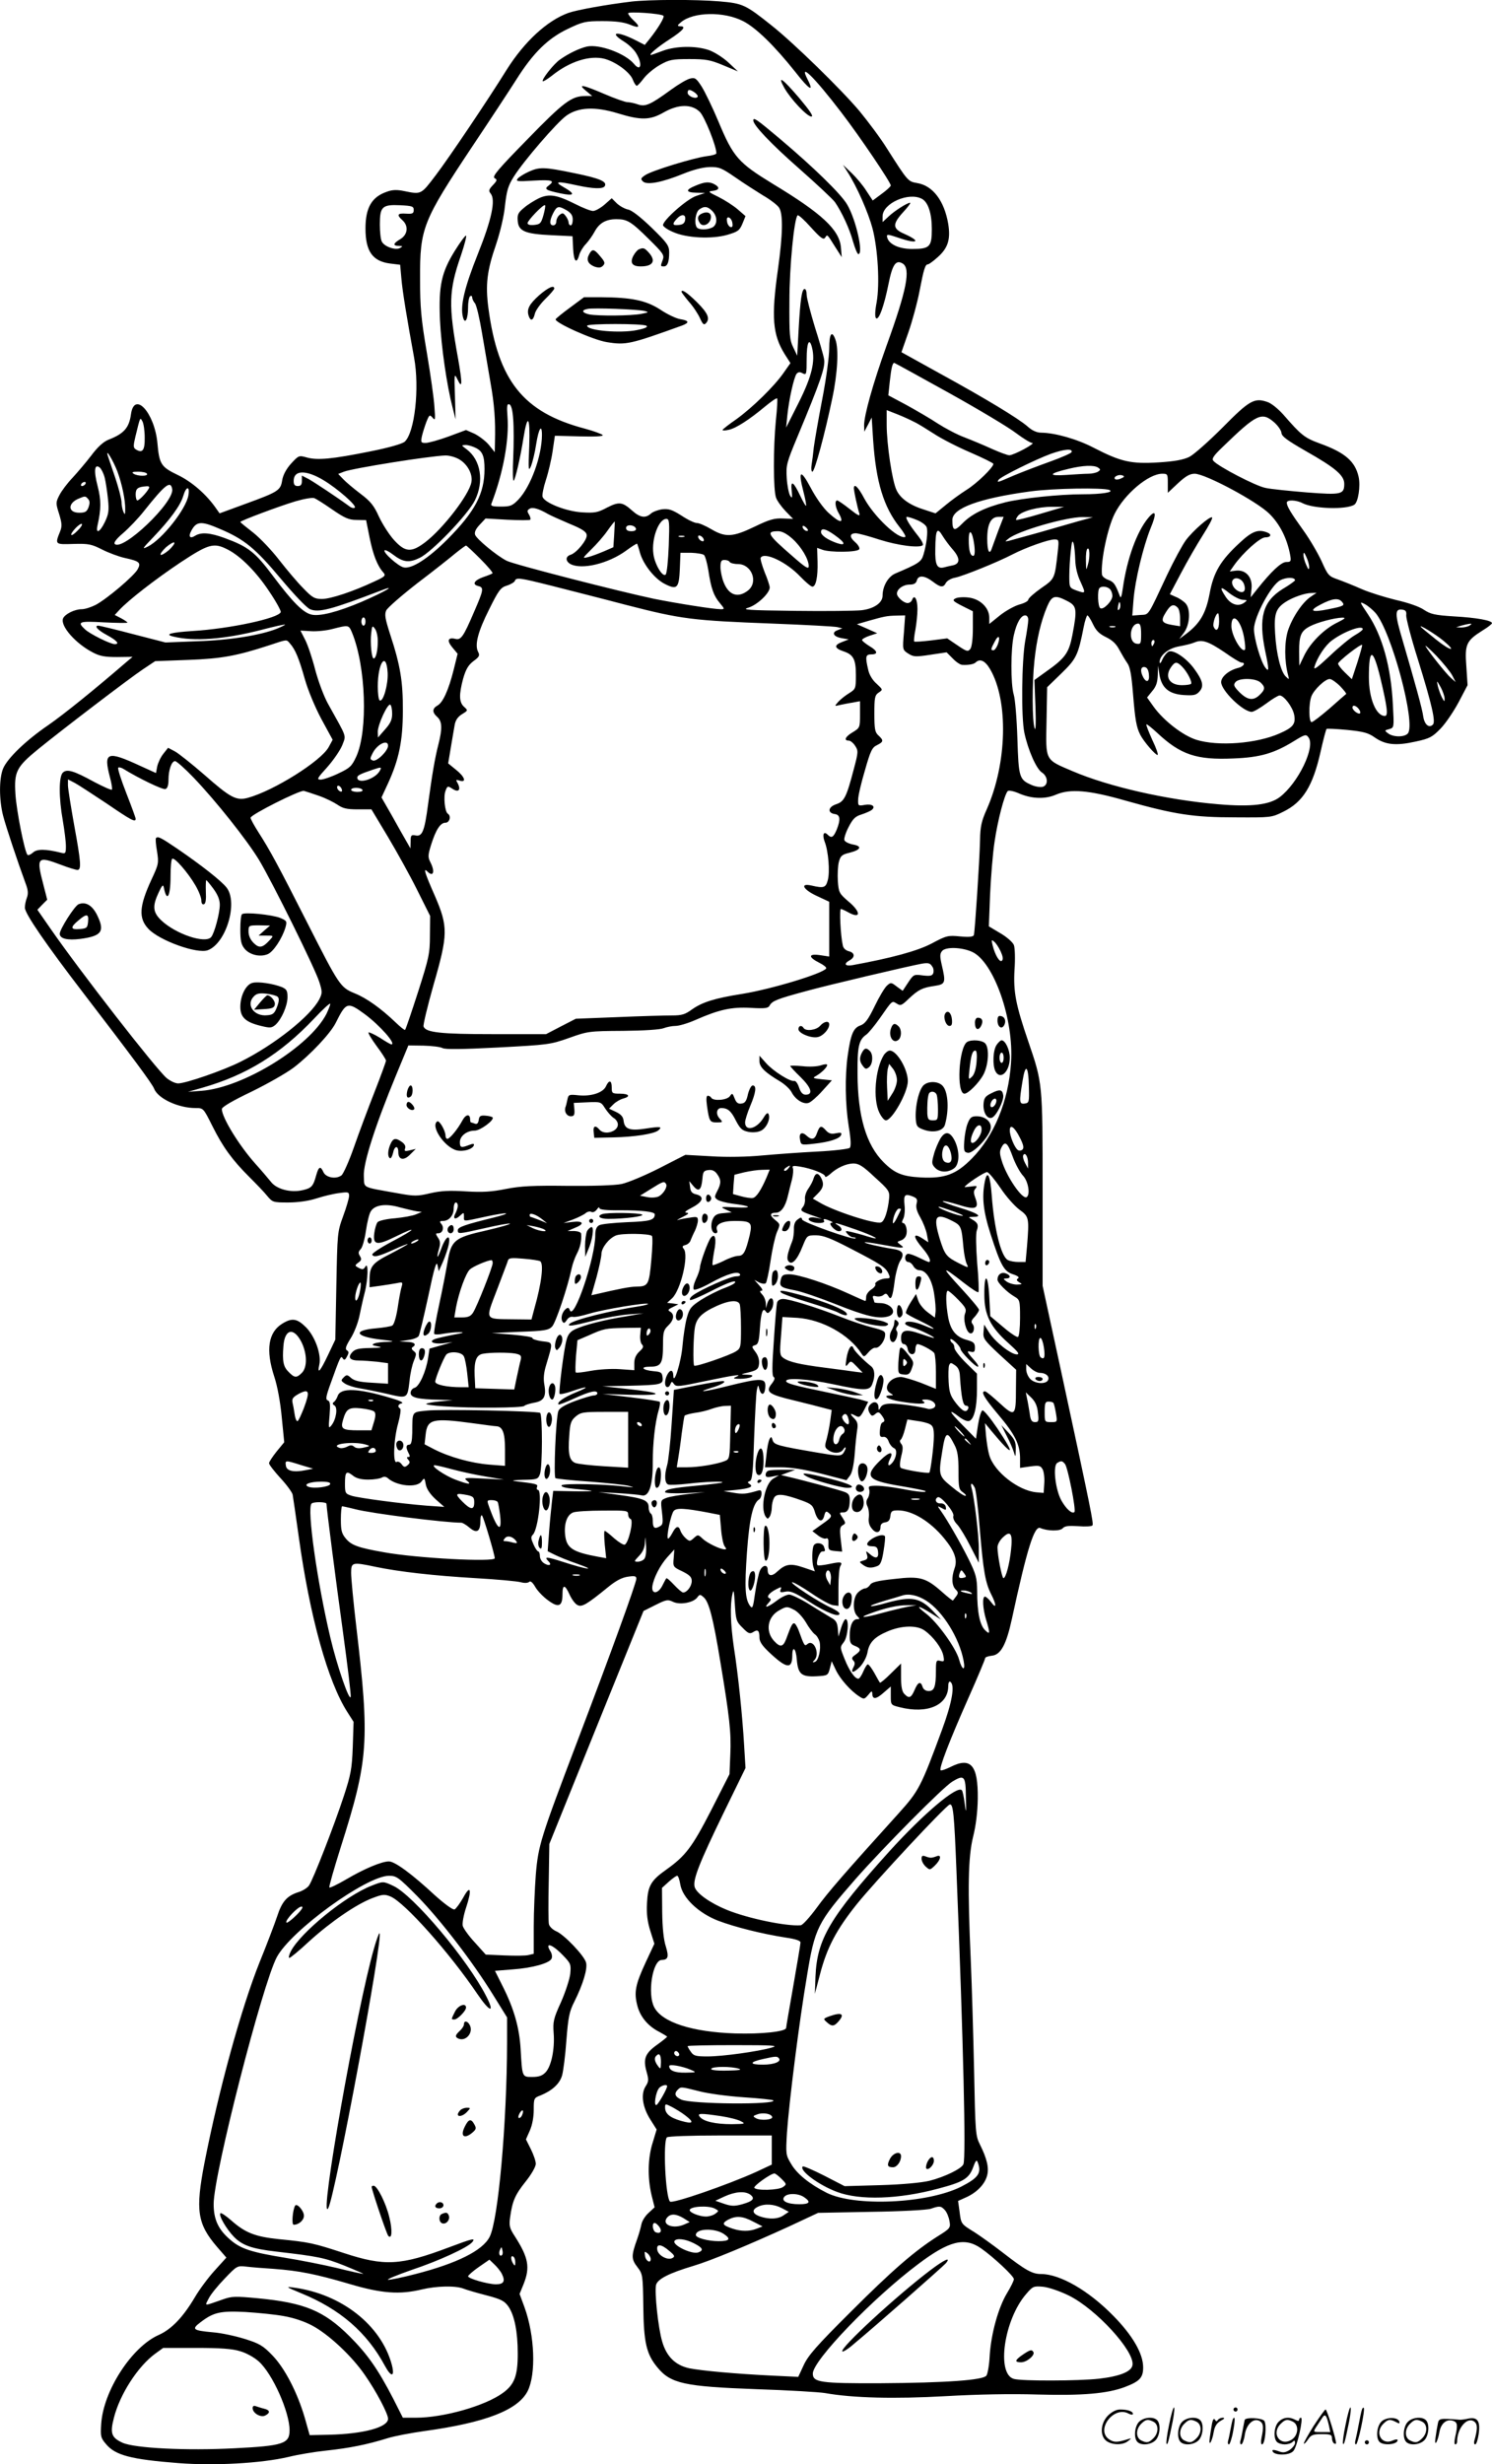 <?xml version="1.0" encoding="UTF-8"?>
<svg xmlns="http://www.w3.org/2000/svg" version="1.0" viewBox="0 0 727.118 1200.458" preserveAspectRatio="xMidYMid meet">
  <g transform="translate(-0.881,1200.78) scale(0.1,-0.1)" fill="#000000" stroke="none">
    <path d="M3085 12000 c-117 -14 -263 -40 -306 -55 -103 -37 -214 -139 -301 -277 -90 -145 -279 -426 -345 -513 -73 -96 -70 -95 -155 -78 -33 7 -56 7 -83 -3 -74 -25 -105 -77 -105 -179 0 -111 34 -160 120 -171 l49 -6 6 -67 c5 -62 28 -200 62 -386 27 -147 3 -365 -46 -409 -11 -10 -76 -29 -167 -47 -188 -38 -258 -44 -309 -30 -40 11 -40 11 -78 -30 -24 -27 -39 -56 -43 -81 -8 -49 -18 -56 -177 -114 l-128 -47 -17 24 c-47 68 -118 130 -187 163 -81 39 -90 52 -99 155 -14 149 -113 257 -129 140 -9 -65 -34 -94 -109 -123 -25 -10 -53 -35 -85 -78 -26 -34 -68 -83 -91 -108 -24 -25 -52 -62 -63 -83 -19 -37 -19 -40 -2 -93 14 -47 15 -60 4 -87 -25 -62 -24 -62 66 -59 74 2 88 -1 141 -28 32 -16 81 -34 108 -40 73 -16 81 -23 64 -55 -17 -32 -149 -144 -205 -174 -22 -11 -52 -21 -68 -21 -35 0 -82 -24 -91 -45 -14 -37 62 -123 146 -166 34 -18 59 -22 118 -22 l75 1 -31 -26 c-154 -133 -304 -254 -379 -306 -110 -75 -200 -162 -221 -212 -20 -48 -20 -152 0 -230 14 -54 69 -219 110 -331 12 -31 13 -49 6 -68 -6 -15 -10 -37 -10 -49 0 -29 104 -180 289 -421 228 -297 333 -438 341 -461 19 -48 118 -94 202 -94 38 0 38 0 82 -88 52 -104 97 -165 180 -248 33 -33 73 -74 87 -92 26 -31 29 -32 102 -32 47 0 99 7 139 20 34 11 84 23 111 26 43 6 47 5 47 -14 0 -11 -13 -56 -29 -99 -28 -77 -28 -82 -33 -339 l-5 -262 -36 -76 c-38 -80 -53 -96 -42 -46 11 49 -21 138 -65 182 -43 43 -68 47 -115 18 -69 -42 -82 -128 -40 -257 16 -48 30 -125 37 -200 l12 -121 -37 -45 c-20 -25 -37 -51 -37 -57 0 -7 25 -39 55 -72 30 -32 57 -69 60 -81 2 -12 16 -105 30 -207 54 -389 142 -705 237 -853 l30 -47 -4 -123 c-4 -107 -10 -136 -43 -237 -47 -144 -150 -408 -170 -437 -8 -12 -32 -27 -53 -33 -55 -18 -79 -45 -103 -119 -12 -36 -50 -136 -85 -222 -90 -225 -199 -622 -269 -979 -44 -229 -35 -295 61 -407 l46 -53 -57 -63 c-31 -34 -75 -93 -97 -131 -57 -96 -113 -155 -176 -183 -131 -58 -270 -272 -280 -434 -4 -60 -2 -68 24 -98 45 -54 121 -74 351 -92 178 -14 406 -1 538 30 44 11 127 25 185 31 112 12 197 29 297 60 35 11 116 26 180 35 298 41 455 102 503 194 42 83 35 271 -15 409 l-24 65 20 49 c32 81 23 128 -42 230 -27 41 -30 53 -24 95 11 79 24 109 76 174 28 35 49 72 49 86 0 13 -11 45 -24 71 l-24 48 19 43 c12 27 19 66 19 101 0 56 1 58 33 70 56 23 93 56 105 97 6 21 16 98 21 170 9 114 14 141 39 190 42 84 65 160 57 190 -8 33 -107 137 -146 153 -16 7 -32 22 -35 34 -3 11 -3 104 -1 206 l3 185 229 567 230 568 58 29 c52 26 60 28 85 16 33 -17 100 -5 119 21 12 16 14 16 32 0 25 -23 45 -98 80 -311 45 -270 54 -348 49 -454 l-4 -96 -89 -175 c-93 -181 -125 -223 -219 -290 -75 -53 -90 -79 -94 -163 -3 -52 2 -90 16 -135 l20 -63 -43 -92 c-50 -108 -57 -145 -40 -210 14 -54 52 -100 108 -128 20 -11 37 -21 37 -23 0 -2 -22 -20 -50 -40 -57 -41 -68 -68 -50 -131 11 -39 10 -48 -5 -71 -24 -38 -15 -101 23 -161 l31 -49 -19 -63 c-24 -74 -26 -171 -6 -256 l15 -60 -29 -27 c-16 -14 -32 -39 -35 -55 -3 -15 -12 -48 -21 -73 -29 -81 -29 -97 1 -136 26 -34 27 -38 29 -192 2 -175 15 -232 68 -296 65 -80 132 -94 483 -107 154 -5 305 -14 335 -19 135 -24 338 -29 587 -15 159 9 320 12 448 8 217 -6 341 4 427 37 71 27 88 45 88 95 0 67 -51 155 -144 250 -121 124 -261 205 -354 205 -43 0 -76 19 -187 105 -44 34 -105 78 -136 98 -68 42 -66 40 -74 103 l-7 50 40 18 c51 23 90 63 101 104 11 37 0 84 -34 152 -22 43 -23 58 -29 365 -4 176 -11 415 -16 530 -16 358 -13 505 11 604 14 55 22 122 23 186 2 165 -34 206 -135 154 -23 -11 -43 -18 -46 -15 -9 9 44 146 134 349 46 103 83 192 83 197 0 5 15 10 32 12 44 4 71 54 98 178 75 347 110 457 139 444 34 -15 97 -16 109 -1 10 11 28 13 76 10 35 -3 66 -1 69 4 6 9 -7 75 -152 747 l-91 420 0 470 c0 520 0 516 -70 721 -61 178 -73 241 -67 348 4 54 2 108 -3 121 -5 13 -34 39 -65 57 l-57 34 6 155 c4 85 13 201 22 258 15 103 48 229 64 246 5 5 30 0 59 -13 60 -25 125 -27 177 -4 69 29 159 22 340 -30 238 -67 329 -81 534 -81 172 -1 176 -1 232 27 97 47 145 125 183 294 13 58 26 107 29 110 2 2 47 0 100 -5 79 -8 103 -14 135 -37 52 -36 103 -41 198 -20 70 15 82 22 123 64 25 26 64 84 88 129 l43 82 -6 92 c-8 107 -1 124 80 175 25 15 45 31 45 35 0 13 -75 27 -185 33 -95 6 -115 11 -148 33 -22 15 -77 34 -135 47 -53 13 -128 36 -167 53 -38 17 -91 38 -116 47 -44 15 -49 20 -79 88 -18 39 -58 108 -90 152 -61 85 -80 117 -80 134 0 15 46 14 78 -3 54 -27 211 -32 251 -7 19 12 31 91 21 136 -17 75 -66 118 -188 162 -76 28 -91 40 -178 140 -27 30 -60 57 -80 63 -62 21 -87 7 -217 -125 -67 -67 -140 -132 -162 -143 -29 -14 -71 -22 -151 -27 -133 -8 -182 3 -314 71 -82 43 -189 73 -257 74 -21 0 -44 10 -66 30 -46 40 -203 135 -429 259 l-186 103 35 100 c19 55 43 144 53 197 21 109 28 131 41 131 5 0 27 16 49 36 49 44 62 86 50 161 -19 112 -75 187 -152 199 -44 8 -44 7 -147 169 -31 50 -92 131 -133 181 -90 107 -322 333 -428 417 -129 103 -141 108 -254 118 -118 10 -345 9 -431 -1z m157 -69 c7 -6 -25 -60 -69 -115 l-22 -27 -43 22 c-92 47 -135 42 -58 -6 23 -14 50 -40 60 -58 31 -51 22 -91 -11 -51 -43 52 -170 98 -230 85 -38 -9 -90 -34 -132 -64 -30 -21 -90 -97 -83 -105 3 -2 22 10 43 26 88 71 187 102 259 83 55 -15 124 -66 137 -102 6 -16 15 -29 19 -29 4 0 19 16 34 36 15 20 50 49 78 65 46 26 60 29 144 29 81 0 103 -4 165 -30 l72 -30 -47 44 c-26 24 -69 51 -95 60 -65 22 -161 20 -225 -4 -29 -11 -55 -20 -57 -20 -13 0 34 40 92 77 67 44 82 63 50 63 -15 1 -14 4 5 20 60 50 208 53 302 5 63 -32 153 -120 255 -248 67 -86 93 -102 60 -37 -46 89 30 15 164 -160 92 -120 241 -341 241 -356 -1 -5 -20 -23 -45 -41 l-43 -32 -31 47 c-16 26 -49 65 -72 87 l-42 40 22 -35 c46 -71 101 -197 122 -275 26 -101 36 -269 20 -360 -8 -42 -9 -71 -3 -77 13 -13 39 57 61 167 19 95 36 119 69 99 40 -25 20 -128 -79 -401 -66 -184 -109 -338 -109 -387 l1 -31 18 34 18 35 7 -110 c14 -204 51 -326 129 -424 20 -25 32 -46 27 -48 -34 -12 -152 100 -200 189 -29 55 -50 75 -50 47 1 -14 17 -92 27 -122 4 -15 -8 -9 -47 22 -29 23 -57 42 -61 42 -13 0 -10 -32 6 -60 31 -54 10 -54 -49 0 -26 24 -62 75 -87 123 -49 92 -62 84 -34 -23 9 -34 14 -64 12 -66 -2 -2 -14 19 -27 46 -34 72 -49 82 -43 28 4 -37 2 -40 -8 -24 -6 11 -14 49 -16 85 -4 62 -1 74 52 201 113 271 137 340 130 378 -3 19 -24 91 -46 160 -21 70 -39 139 -39 154 0 16 -4 28 -10 28 -13 0 -21 -49 -29 -196 l-7 -129 -19 40 c-18 36 -20 61 -19 225 0 169 23 403 40 419 4 3 33 -23 65 -59 47 -52 61 -62 69 -50 11 17 9 19 49 -45 l32 -50 -4 48 c-8 86 -92 164 -330 308 -170 104 -194 130 -267 305 -28 67 -65 143 -81 169 -27 42 -33 46 -57 40 -15 -3 -57 -28 -94 -55 -100 -73 -124 -83 -160 -71 -17 6 -40 11 -51 11 -11 0 -62 18 -113 40 -107 46 -132 50 -89 15 l30 -25 -33 0 c-67 0 -104 -27 -283 -211 -142 -145 -173 -181 -160 -189 14 -7 13 -12 -8 -34 -20 -21 -22 -28 -11 -41 25 -31 6 -124 -63 -296 -65 -163 -86 -252 -72 -306 10 -39 25 -10 25 49 0 26 5 50 10 53 6 3 10 1 10 -6 0 -7 6 -20 13 -28 8 -9 23 -74 35 -146 12 -71 31 -179 41 -240 19 -106 25 -184 22 -290 l-1 -50 -29 36 c-16 19 -48 43 -70 54 l-41 18 -86 -32 c-47 -17 -97 -31 -111 -31 -23 0 -24 3 -18 33 4 17 14 49 22 70 14 35 16 36 30 20 13 -16 14 -10 9 52 -2 39 -19 158 -37 265 -28 164 -33 221 -33 360 -1 247 13 281 255 645 85 127 181 273 214 325 82 130 154 201 251 247 73 35 86 38 169 38 63 0 103 -5 133 -17 48 -20 54 -12 17 22 -14 13 -25 28 -25 33 0 10 160 -1 172 -12z m154 -375 c10 -8 16 -17 12 -21 -11 -11 -48 5 -48 21 0 18 11 18 36 0z m24 -94 c23 -24 80 -165 80 -201 0 -5 -21 -11 -47 -14 -63 -8 -266 -70 -299 -92 -23 -15 -24 -19 -12 -31 19 -19 93 -5 196 37 49 20 96 32 129 33 46 1 58 -4 125 -50 40 -28 101 -67 135 -88 35 -20 70 -47 78 -59 21 -30 19 -131 -5 -302 -33 -233 -26 -318 34 -414 l27 -42 -33 -47 c-45 -65 -150 -168 -230 -226 -38 -26 -68 -50 -68 -53 0 -3 14 -3 30 1 35 7 100 49 178 114 29 24 55 42 58 39 3 -2 0 -51 -6 -107 -13 -132 -13 -341 1 -377 5 -15 27 -45 47 -66 l36 -37 -50 2 c-41 2 -66 -5 -138 -40 -106 -51 -142 -53 -211 -12 -27 16 -59 30 -70 30 -12 0 -45 16 -75 36 -46 29 -62 34 -93 31 -21 -3 -46 -12 -56 -21 -26 -24 -53 -20 -91 14 -48 43 -64 45 -123 15 -45 -24 -59 -27 -123 -23 -77 5 -180 46 -191 75 -3 9 4 45 16 82 12 36 27 100 33 141 l11 75 120 -3 c73 -2 117 0 113 6 -3 5 -43 20 -88 32 -299 79 -422 233 -469 587 -15 114 -7 182 37 309 21 63 39 139 44 191 8 71 15 96 42 139 48 77 213 268 258 299 58 41 140 44 249 11 113 -35 158 -34 224 4 72 41 137 42 177 2z m1082 -423 c30 -16 48 -71 48 -147 0 -87 -10 -97 -96 -97 -66 0 -115 24 -122 58 -3 15 3 14 54 -3 95 -33 115 -19 29 19 -57 25 -58 47 -4 106 23 25 38 45 33 45 -14 0 -77 -40 -106 -68 l-28 -26 0 28 c0 63 127 120 192 85z m-2477 -54 c0 -17 -6 -20 -37 -18 -43 3 -47 -6 -18 -32 31 -28 26 -70 -10 -92 -36 -21 -38 -33 -7 -33 19 -1 20 -2 6 -10 -22 -13 -76 6 -89 30 -6 10 -10 48 -10 84 0 87 11 98 99 94 58 -3 66 -5 66 -23z m1941 -670 c17 -67 -1 -141 -64 -267 l-62 -123 6 60 c8 78 32 185 45 202 8 9 16 10 30 2 18 -9 19 -5 19 71 0 79 13 106 26 55z m667 -221 c144 -80 291 -168 326 -195 36 -27 72 -49 80 -49 20 -1 -88 -59 -111 -60 -9 0 -47 14 -85 31 -37 17 -97 42 -133 56 -36 13 -94 44 -130 67 -36 24 -105 64 -154 91 l-88 47 7 66 c7 65 13 92 22 92 2 0 122 -66 266 -146z m-2123 -130 c3 -38 3 -121 0 -186 -3 -64 -2 -114 2 -112 8 5 33 113 48 209 20 123 33 104 28 -40 -5 -117 -4 -127 9 -97 7 18 19 66 25 107 12 76 28 101 28 43 -1 -103 -54 -249 -114 -313 -30 -31 -39 -35 -86 -35 -43 0 -51 3 -46 15 57 148 87 311 78 424 -4 51 -2 63 9 59 9 -3 16 -27 19 -74z m1953 -11 c18 -8 61 -35 97 -58 36 -24 116 -65 177 -91 62 -27 113 -52 113 -56 0 -17 -79 -94 -130 -126 -30 -19 -77 -53 -103 -75 l-49 -40 -52 17 c-72 22 -118 54 -138 96 -21 43 -48 223 -48 319 l0 71 51 -20 c28 -11 65 -28 82 -37z m1756 -3 c18 -16 34 -39 35 -51 1 -17 27 -36 121 -90 141 -80 185 -117 185 -158 0 -52 -14 -55 -182 -42 -84 7 -175 16 -202 22 -47 9 -232 105 -254 132 -9 10 1 25 46 68 166 161 190 172 251 119z m-5505 -74 c1 -63 -11 -78 -44 -57 -12 8 -12 17 -1 63 24 98 22 94 34 73 6 -11 11 -46 11 -79z m1615 -51 c31 -16 41 -39 41 -102 0 -120 -46 -207 -181 -343 -93 -93 -175 -146 -214 -136 -27 7 -101 73 -92 83 4 3 22 -6 40 -20 51 -39 79 -42 131 -17 60 29 235 211 269 280 46 93 29 197 -40 249 -27 20 -27 20 -5 21 13 0 36 -7 51 -15z m2902 -20 c-2 -5 -49 -26 -105 -46 -56 -20 -134 -50 -175 -67 -81 -35 -85 -37 -76 -22 9 15 179 99 255 127 65 23 108 27 101 8z m-4650 -94 c23 -63 39 -140 38 -185 0 -26 -2 -28 -9 -11 -5 11 -9 33 -9 49 -1 15 -14 67 -30 115 -16 47 -32 95 -36 106 -15 47 25 -20 46 -74z m1666 59 c41 -24 67 -74 59 -112 -12 -62 -138 -225 -224 -291 -68 -52 -98 -50 -152 9 -23 25 -56 76 -74 114 -25 56 -42 76 -91 113 -33 25 -71 57 -84 71 l-24 25 28 11 c45 17 413 76 495 79 19 0 49 -8 67 -19z m-1728 -89 c5 -20 12 -66 16 -104 6 -57 3 -74 -15 -112 -24 -50 -46 -61 -36 -17 18 80 18 124 1 190 -20 76 -16 113 10 92 8 -7 19 -29 24 -49z m4841 49 c13 -9 13 -11 0 -20 -8 -5 -29 -10 -46 -10 -17 0 -67 -3 -110 -6 -90 -6 -85 7 13 30 70 17 123 19 143 6z m-4635 -30 c8 -13 -45 -13 -65 0 -11 7 -6 10 22 10 20 0 40 -4 43 -10z m863 -33 c66 -40 160 -122 150 -132 -4 -4 -16 -2 -26 6 -63 46 -172 118 -199 133 l-33 17 0 -26 c0 -18 -5 -25 -20 -25 -15 0 -20 7 -20 25 0 54 61 55 148 2z m3884 10 c-12 -6 -25 -7 -29 -3 -11 10 18 25 35 18 13 -4 11 -8 -6 -15z m228 -23 l0 -47 50 47 c37 34 57 46 81 46 52 0 304 -135 364 -195 51 -50 86 -120 101 -199 6 -33 4 -36 -19 -36 -24 0 -73 -46 -142 -133 l-31 -39 4 42 c6 55 -27 93 -75 88 l-31 -4 21 30 c44 62 127 136 152 136 28 0 33 15 9 24 -43 17 -73 6 -132 -49 -95 -87 -129 -145 -148 -248 -18 -96 -46 -145 -113 -196 l-35 -26 23 31 c29 40 33 114 8 142 -10 11 -32 26 -48 32 l-29 13 55 104 c30 57 78 140 106 184 28 44 49 83 45 86 -9 9 -94 -65 -128 -111 -17 -23 -57 -97 -90 -166 -99 -211 -88 -195 -132 -198 l-39 -3 6 78 c8 96 47 257 83 347 31 74 26 95 -11 51 -56 -67 -104 -200 -124 -342 -6 -42 -10 -53 -15 -38 -22 58 -29 68 -56 78 -17 6 -31 18 -31 27 -6 66 27 225 62 295 48 96 165 195 232 195 26 0 27 -2 27 -46z m-5275 -4 c-3 -5 -11 -10 -16 -10 -6 0 -7 5 -4 10 3 6 11 10 16 10 6 0 7 -4 4 -10z m423 -24 c13 -63 -242 -306 -280 -268 -6 6 8 25 41 53 28 24 75 73 103 109 102 128 128 148 136 106z m-114 2 c-12 -22 -47 -58 -56 -58 -4 0 -8 13 -8 29 0 29 10 37 53 40 12 1 16 -3 11 -11z m193 -33 c-11 -67 -128 -215 -198 -250 -30 -15 -27 -10 27 46 82 86 132 154 146 201 14 48 33 50 25 3z m4488 26 c26 -11 -37 -21 -130 -21 -112 0 -294 -19 -376 -39 -100 -25 -165 -57 -210 -103 -39 -40 -49 -37 -49 17 0 57 130 105 380 139 113 15 352 19 385 7z m-4976 -45 c8 -9 8 -21 1 -40 -8 -21 -16 -26 -45 -26 -57 0 -57 48 0 70 28 12 31 12 44 -4z m1190 -51 c60 -41 80 -50 118 -50 l46 -1 17 -85 c17 -84 38 -138 67 -170 13 -15 9 -20 -44 -44 -104 -49 -213 -85 -255 -85 -36 0 -47 6 -92 53 -28 28 -80 90 -116 136 -36 47 -93 107 -127 134 -35 27 -63 50 -63 52 0 6 195 79 270 101 41 12 82 19 91 15 8 -3 48 -28 88 -56z m1050 -21 c14 -8 62 -29 106 -48 59 -24 81 -38 83 -54 4 -23 -49 -88 -79 -97 -25 -8 -25 -31 0 -45 55 -29 185 2 272 66 27 20 51 35 53 33 1 -2 8 -22 14 -45 17 -58 73 -128 123 -152 58 -29 67 -19 71 76 l3 77 52 0 c29 -1 58 -6 63 -11 6 -6 15 -39 21 -75 13 -87 26 -124 56 -159 24 -29 24 -30 4 -30 -34 0 -217 29 -326 51 -175 37 -682 167 -717 185 -49 25 -147 106 -154 127 -4 13 4 29 23 49 l28 30 106 -6 c59 -3 109 -3 112 0 3 4 0 15 -6 25 -10 16 -9 21 2 28 15 10 45 1 90 -25z m2401 1 c-63 -19 -116 -32 -119 -30 -2 3 2 11 9 20 19 23 97 44 165 44 l60 0 -115 -34z m-601 -31 c22 -9 43 -25 46 -35 7 -21 -1 -85 -16 -134 -10 -34 -24 -43 -137 -91 -35 -15 -62 -62 -62 -108 0 -35 -42 -64 -103 -71 -29 -3 -173 -5 -322 -3 -236 3 -265 5 -228 16 42 13 103 70 103 98 0 8 -11 42 -25 75 -13 34 -22 65 -19 70 18 30 126 -21 193 -92 26 -27 52 -49 59 -49 17 0 27 47 25 122 l-2 67 25 -9 c36 -14 171 -13 180 2 4 6 -4 21 -20 35 -29 25 -27 43 4 43 11 0 63 -14 115 -31 91 -29 195 -42 211 -27 4 4 -6 24 -22 44 -44 55 -67 94 -55 94 6 0 29 -7 50 -16z m395 -51 c-14 -38 -28 -76 -31 -85 -12 -38 -23 -15 -23 45 0 72 18 107 55 107 l25 0 -26 -67z m391 46 c-38 -11 -126 -36 -195 -56 -69 -19 -134 -37 -145 -40 -20 -4 -20 -4 -1 11 47 38 279 105 361 105 l50 -1 -70 -19z m-1997 -119 c-3 -72 -9 -135 -15 -141 -15 -15 -54 51 -60 101 -10 73 26 170 63 170 15 0 16 -14 12 -130z m-266 53 l-4 -61 -46 -20 c-26 -11 -60 -24 -77 -28 -29 -7 -29 -7 15 37 25 24 61 65 79 91 19 27 35 47 36 45 0 -1 -1 -30 -3 -64z m-2615 20 c-34 -35 -44 -25 -11 11 14 15 29 25 32 21 3 -3 -6 -18 -21 -32z m694 8 c118 -50 172 -94 295 -241 67 -80 127 -143 144 -150 42 -18 105 -1 340 89 92 36 27 -3 -89 -53 -118 -50 -205 -72 -245 -62 -41 10 -92 62 -183 183 -91 122 -123 147 -240 190 -71 26 -114 29 -143 11 -25 -16 -35 -5 -19 24 25 47 48 49 140 9z m2027 2 c2 -8 -6 -13 -22 -13 -17 0 -26 5 -26 16 0 19 41 16 48 -3z m838 -10 c-7 -7 -26 7 -26 19 0 6 6 6 15 -2 9 -7 13 -15 11 -17z m132 -23 c51 -36 55 -53 10 -38 -46 16 -78 38 -78 54 0 22 24 16 68 -16z m573 -68 c37 -42 38 -70 2 -78 -16 -3 -35 -8 -43 -10 -35 -9 -45 13 -43 90 1 94 9 108 35 64 11 -18 33 -48 49 -66z m-780 51 c43 -39 79 -99 79 -133 0 -17 -15 -8 -82 51 -119 103 -128 119 -67 119 19 0 42 -12 70 -37z m886 -31 c4 -33 2 -52 -5 -52 -15 0 -22 26 -22 78 0 61 18 43 27 -26z m-1414 41 c-7 -2 -19 -2 -25 0 -7 3 -2 5 12 5 14 0 19 -2 13 -5z m95 -12 c3 -8 -1 -12 -9 -9 -7 2 -15 10 -17 17 -3 8 1 12 9 9 7 -2 15 -10 17 -17z m1726 -58 c-15 -136 -14 -134 -82 -181 -34 -24 -62 -49 -62 -56 0 -6 -19 -17 -43 -23 -24 -7 -66 -30 -95 -53 l-52 -42 0 31 c0 48 -45 92 -102 98 -25 3 -54 1 -64 -5 -15 -8 -11 -13 34 -36 l52 -26 0 -83 c0 -51 -5 -90 -12 -100 -12 -15 -17 -14 -63 17 l-50 34 -78 -10 c-44 -5 -81 -8 -83 -5 -2 2 0 28 6 57 5 29 10 74 10 101 0 48 -15 74 -26 45 -3 -9 -13 -16 -22 -16 -19 0 -52 29 -52 46 0 22 30 44 62 44 21 0 31 6 35 20 7 27 37 25 77 -5 39 -30 52 -31 65 -6 6 10 26 22 46 25 38 8 201 73 280 114 64 33 174 72 203 72 21 0 22 -3 16 -57z m85 -43 c1 -35 10 -74 26 -107 26 -58 26 -58 -22 -41 -32 12 -33 14 -33 69 0 31 3 85 7 120 5 49 8 58 14 39 4 -14 7 -50 8 -80z m-4417 48 c-19 -16 -37 -26 -40 -23 -4 4 8 20 26 37 19 16 37 26 40 23 4 -4 -8 -20 -26 -37z m286 3 c63 -32 139 -108 202 -203 34 -50 59 -96 57 -102 -10 -30 -248 -81 -428 -92 -107 -7 -141 -16 -96 -27 101 -25 250 -14 432 33 61 16 111 27 113 25 2 -1 -16 -10 -40 -20 -81 -32 -229 -56 -388 -61 l-155 -6 -159 41 c-87 23 -163 41 -168 41 -22 0 -3 -22 42 -46 48 -26 64 -44 38 -44 -22 0 -122 50 -145 72 -40 37 -29 41 92 34 63 -3 115 -4 115 -1 0 2 -14 12 -31 21 l-31 16 23 25 c45 48 172 147 296 230 138 91 163 99 231 64z m1232 -46 c35 -35 62 -67 59 -70 -3 -3 -23 -11 -44 -18 -45 -16 -57 -36 -26 -44 29 -7 27 -18 -19 -124 -54 -126 -65 -141 -94 -133 -35 8 -40 -10 -12 -43 l25 -30 -19 -77 c-25 -100 -53 -161 -79 -175 -26 -15 -27 -33 -1 -56 24 -22 25 -57 5 -135 -17 -67 -30 -143 -50 -290 -17 -130 -28 -159 -61 -152 -21 4 -24 1 -24 -29 l-1 -34 -20 35 c-11 19 -43 75 -70 124 l-51 89 31 67 c54 117 73 209 73 355 1 142 -12 221 -62 373 -24 75 -28 96 -19 116 7 14 75 73 152 133 78 59 161 125 186 146 25 20 48 37 51 37 3 0 34 -29 70 -65z m2961 -26 c-9 -33 -9 -33 -10 17 -1 28 2 54 7 58 11 12 14 -39 3 -75z m1078 -14 c-1 -15 -4 -13 -14 10 -8 17 -14 39 -14 50 1 15 4 13 14 -10 8 -16 14 -39 14 -50z m-2824 25 c3 -5 21 -10 40 -10 67 0 101 -88 49 -129 -49 -38 -93 -23 -118 39 -9 22 -16 56 -16 75 0 28 4 35 19 35 11 0 23 -4 26 -10z m2755 -89 c0 -3 -27 -23 -61 -43 -96 -60 -118 -140 -84 -303 19 -90 19 -104 0 -79 -22 29 -55 141 -55 188 1 60 84 215 128 237 30 16 72 15 72 0z m-3630 -25 c74 -19 241 -61 370 -95 272 -70 323 -76 715 -91 160 -6 301 -14 314 -17 l25 -6 -23 -9 c-31 -11 -21 -32 20 -39 l34 -6 -33 -13 c-40 -15 -37 -30 7 -45 49 -16 61 -39 61 -116 0 -65 -1 -68 -33 -88 -18 -11 -42 -30 -53 -42 -19 -22 -19 -22 6 -16 14 3 42 9 63 12 l37 7 0 -65 c0 -64 -1 -65 -35 -86 -36 -21 -46 -41 -20 -41 8 0 22 -11 31 -25 16 -24 16 -31 -6 -113 -36 -138 -47 -159 -86 -172 -40 -13 -44 -43 -6 -48 26 -4 28 -27 8 -77 -16 -37 -25 -42 -44 -23 -19 19 -27 0 -14 -35 18 -46 26 -146 15 -187 -10 -37 -19 -40 -80 -26 -58 13 -40 -20 27 -51 l60 -28 0 -134 0 -133 -46 7 c-57 8 -57 -10 -1 -38 20 -10 35 -22 32 -27 -16 -25 -267 -101 -410 -124 -133 -21 -193 -40 -243 -75 -34 -25 -50 -30 -99 -30 -32 0 -150 -3 -263 -8 l-205 -8 -72 -37 -73 -38 -256 0 c-258 0 -330 8 -341 37 -3 7 19 98 48 201 72 249 72 285 7 436 -49 111 -58 140 -36 118 29 -29 38 0 14 46 -12 24 -12 34 4 85 23 73 45 107 70 107 20 0 29 33 11 44 -14 9 -22 83 -11 111 9 25 11 25 34 10 29 -19 42 -6 26 26 -11 19 -10 20 9 14 35 -11 25 19 -18 53 l-38 31 13 78 c7 43 16 93 19 111 4 22 16 39 36 51 29 18 29 18 9 36 -24 22 -25 59 -4 137 13 45 25 66 50 85 29 21 32 28 23 45 -18 34 -1 99 54 208 46 93 56 106 86 115 19 6 37 17 39 23 6 18 24 15 172 -22z m3381 7 c12 -33 -1 -49 -29 -34 -22 12 -35 38 -26 52 11 19 45 9 55 -18z m-653 -25 c7 -7 12 -22 12 -33 0 -25 -44 -70 -59 -60 -12 7 -15 87 -4 98 10 11 38 8 51 -5z m646 -52 c24 -1 25 -2 9 -14 -29 -21 -65 -10 -90 27 -33 50 -28 56 16 20 22 -17 51 -32 65 -33z m333 15 c-41 -27 -91 -102 -112 -167 -17 -56 -17 -146 1 -214 6 -24 6 -24 -11 -8 -24 23 -46 108 -52 210 -6 95 3 122 52 154 34 22 94 43 125 43 l25 1 -28 -19z m-1187 -21 c47 -24 49 -40 25 -166 -17 -87 -34 -112 -131 -180 l-54 -39 5 -130 c3 -82 1 -121 -4 -105 -12 34 -13 216 -1 329 11 105 32 193 62 264 23 54 38 58 98 27z m1339 -4 c15 -18 9 -21 -66 -36 -84 -17 -98 -8 -38 23 57 30 87 33 104 13z m-1087 -38 c-6 -6 -7 0 -4 19 5 21 7 23 10 9 2 -10 0 -22 -6 -28z m1251 -17 c78 -93 197 -538 157 -586 -16 -19 -71 -19 -96 0 -19 14 -18 15 5 21 24 7 24 7 18 118 -9 184 -51 336 -122 442 -41 61 -42 63 -15 49 15 -8 39 -28 53 -44z m-965 27 c7 -7 12 -30 12 -51 l0 -40 -37 6 c-53 9 -59 20 -33 61 23 38 38 44 58 24z m1114 -38 c-1 -14 24 -111 57 -215 69 -222 87 -303 73 -317 -19 -19 -41 0 -47 39 -5 38 -38 157 -102 376 -37 124 -37 150 -1 145 18 -2 22 -9 20 -28z m-912 -30 c0 -40 -15 -54 -27 -24 -5 15 11 64 22 64 3 0 5 -18 5 -40z m-1536 -54 c-7 -83 -7 -84 21 -102 25 -16 35 -17 107 -6 l80 12 30 -30 c16 -17 37 -31 46 -31 30 -2 57 3 66 12 21 20 46 8 70 -33 90 -154 83 -458 -16 -682 -26 -58 -32 -85 -33 -151 -2 -96 -25 -445 -30 -462 -3 -9 -22 -11 -67 -7 -59 6 -67 4 -138 -34 -70 -37 -196 -71 -387 -106 -37 -6 -44 7 -13 24 27 15 25 37 -5 44 -15 4 -27 15 -29 29 -11 49 -17 177 -9 177 4 -1 19 -7 33 -15 65 -37 67 -1 3 52 -44 38 -47 43 -51 99 -2 32 0 74 5 93 8 30 15 36 53 45 55 14 62 32 15 40 -20 4 -38 13 -41 21 -3 7 6 36 20 63 21 41 33 53 63 62 21 7 44 17 50 22 21 17 2 31 -33 25 -33 -6 -34 -5 -33 26 0 18 15 82 33 142 27 95 35 112 59 123 32 16 33 23 7 47 -17 15 -20 31 -20 106 0 78 2 90 21 103 21 14 21 14 -10 43 -20 17 -36 44 -41 68 -15 64 -13 75 15 75 35 0 31 17 -10 41 -19 12 -35 25 -35 29 0 5 17 14 37 21 l37 12 -49 22 -50 22 55 16 c78 22 90 25 138 26 l42 1 -6 -84z m606 62 c0 -13 -7 -59 -15 -103 -17 -96 -20 -372 -4 -447 18 -84 58 -175 85 -193 30 -19 33 -61 5 -70 -11 -3 -34 0 -53 8 -62 27 -65 35 -71 227 -3 96 -11 193 -18 215 -15 50 -15 223 1 290 13 58 34 95 55 95 9 0 15 -9 15 -22z m315 -20 c15 -32 31 -48 64 -64 31 -15 50 -33 65 -62 12 -22 29 -51 39 -65 13 -18 20 -57 27 -143 11 -136 17 -168 36 -206 17 -33 73 -98 84 -98 5 0 -6 33 -25 72 -18 40 -32 75 -29 77 2 2 25 -16 52 -41 114 -107 192 -133 372 -125 130 5 198 25 294 84 55 34 60 35 72 18 34 -46 -50 -221 -140 -290 -50 -38 -139 -49 -301 -35 -250 21 -534 86 -709 161 -136 58 -131 48 -127 244 l3 165 69 67 c73 71 82 88 109 226 6 31 15 57 18 57 4 0 16 -19 27 -42z m-3545 12 c0 -11 -4 -20 -10 -20 -5 0 -10 9 -10 20 0 11 5 20 10 20 6 0 10 -9 10 -20z m4281 -74 c6 -32 8 -60 5 -63 -16 -17 -66 69 -66 115 0 71 45 33 61 -52z m455 69 c-64 -31 -131 -98 -161 -160 l-24 -50 -1 68 c0 80 9 101 53 124 36 19 119 41 157 42 20 0 14 -5 -24 -24z m-956 -56 c0 -47 -2 -50 -22 -47 -42 6 -34 98 8 98 10 0 14 -14 14 -51z m1600 41 c-8 -5 -26 -9 -40 -9 l-25 1 25 8 c14 4 32 8 40 9 13 1 13 0 0 -9z m-5446 -33 c68 -164 79 -478 21 -605 -22 -47 -30 -55 -87 -82 -35 -17 -74 -30 -86 -30 -21 0 -18 6 32 61 30 34 63 82 73 107 19 51 25 31 -70 202 -20 36 -47 109 -62 165 -14 55 -36 121 -49 146 l-23 45 51 -3 c28 -2 76 3 106 11 78 20 78 20 94 -17z m126 -41 c0 -48 -9 -86 -20 -86 -10 0 -18 77 -12 124 4 36 6 38 18 21 8 -10 14 -37 14 -59z m3593 67 c-7 -2 -19 -2 -25 0 -7 3 -2 5 12 5 14 0 19 -2 13 -5z m1602 -68 c65 -54 34 -50 -36 6 -35 28 -68 55 -74 61 -20 21 71 -34 110 -67z m-395 58 c0 -5 -18 -18 -39 -30 -21 -12 -76 -57 -121 -100 -63 -59 -81 -72 -75 -53 13 45 53 105 85 128 59 44 150 77 150 55z m-1779 -76 c-6 -15 -15 -27 -21 -27 -14 0 -13 6 7 43 18 36 29 24 14 -16z m-3449 6 c26 -29 44 -73 72 -172 15 -54 50 -138 81 -196 l55 -101 -19 -35 c-36 -68 -269 -214 -395 -248 -56 -15 -85 1 -212 113 -60 52 -124 103 -142 113 l-34 18 -23 -29 c-13 -16 -26 -44 -30 -62 l-6 -32 -77 35 c-162 75 -180 68 -147 -57 8 -30 12 -56 9 -59 -3 -3 -41 14 -85 37 -102 56 -134 65 -154 46 -20 -20 -20 -122 0 -234 8 -47 15 -102 15 -124 0 -36 -2 -38 -25 -32 -73 18 -115 19 -135 1 -11 -10 -23 -15 -27 -12 -14 14 -54 215 -59 297 -7 109 5 132 113 220 117 95 438 340 508 387 l60 40 160 6 c165 6 238 20 395 71 91 30 84 30 102 9z m4212 2 c-4 -8 -8 -15 -10 -15 -2 0 -4 7 -4 15 0 8 4 15 10 15 5 0 7 -7 4 -15z m343 -45 c39 -28 76 -50 82 -50 23 0 10 -20 -16 -26 -45 -11 -83 -43 -83 -69 0 -41 107 -145 149 -145 9 0 40 18 70 40 29 22 59 40 66 40 21 0 64 -57 71 -95 8 -44 -5 -61 -71 -90 -112 -50 -300 -64 -406 -31 -66 21 -159 93 -208 161 l-32 45 25 31 c19 22 26 43 27 77 l2 47 6 -43 c11 -65 46 -95 118 -100 49 -3 61 -1 77 17 23 25 17 53 -24 109 -37 52 -100 95 -125 86 -9 -4 -23 -21 -31 -38 -7 -17 -13 -24 -14 -14 0 33 43 68 95 77 28 5 61 13 75 19 37 16 67 6 147 -48z m647 -49 l-27 -82 -34 33 c-18 17 -33 37 -33 43 0 11 111 98 117 91 2 -2 -9 -40 -23 -85z m462 -63 l17 -33 -23 20 c-25 22 -112 132 -124 155 -4 8 20 -13 53 -47 33 -35 68 -78 77 -95z m-350 -13 c34 -143 39 -185 22 -185 -43 0 -78 85 -78 189 0 145 20 144 56 -4z m-4838 25 c3 -57 -22 -145 -39 -134 -5 3 -9 33 -9 68 0 117 42 174 48 66z m3871 31 c26 -26 52 -77 44 -85 -4 -3 -23 -6 -44 -6 -61 0 -86 41 -53 88 19 27 28 28 53 3z m-161 -39 c4 -35 -12 -43 -28 -13 -16 30 -12 53 8 49 11 -2 18 -14 20 -36z m544 -39 c24 -22 23 -35 -6 -62 -31 -29 -60 -23 -100 18 -24 25 -27 33 -16 46 17 21 98 20 122 -2z m388 -18 c18 -19 32 -36 29 -38 -2 -1 -38 -33 -80 -70 -43 -37 -82 -67 -88 -67 -14 0 -15 89 -1 126 13 33 67 84 89 84 9 0 32 -16 51 -35z m509 -60 c0 -17 -1 -17 -13 5 -7 14 -16 39 -20 55 -6 30 -6 30 14 -5 10 -19 19 -44 19 -55z m-5129 -74 c0 -29 -8 -47 -35 -77 l-34 -39 -1 28 c0 35 48 139 61 132 5 -4 9 -23 9 -44z m4710 24 c7 -9 10 -18 7 -22 -8 -7 -37 15 -37 28 0 14 16 11 30 -6z m-4730 -180 c0 -25 -55 -79 -74 -72 -15 6 -15 9 -1 36 22 44 75 69 75 36z m-948 -155 c110 -115 260 -304 319 -401 65 -108 273 -528 294 -595 15 -48 15 -54 0 -84 -42 -82 -219 -222 -383 -304 -85 -43 -268 -106 -305 -106 -14 0 -39 12 -56 26 -52 44 -422 520 -564 725 l-66 95 24 25 24 24 -19 74 c-35 133 -30 140 86 96 36 -14 73 -25 80 -25 20 0 18 35 -16 220 -16 90 -30 177 -30 192 l0 29 33 -17 c17 -9 87 -55 155 -100 120 -82 142 -94 142 -75 0 5 -21 62 -46 126 -25 64 -43 120 -39 123 3 3 14 1 24 -5 74 -46 194 -104 206 -99 10 3 15 19 15 45 0 48 15 91 32 91 7 0 48 -36 90 -80z m906 30 c-25 -40 -108 -63 -108 -30 0 10 13 17 75 38 44 15 46 14 33 -8z m-184 -86 c4 -10 1 -14 -6 -12 -15 5 -23 28 -10 28 5 0 13 -7 16 -16z m101 -4 c4 -6 -7 -10 -24 -10 -17 0 -31 5 -31 10 0 6 11 10 24 10 14 0 28 -4 31 -10z m-212 -29 c32 -11 72 -31 90 -43 26 -18 45 -23 99 -23 l67 0 81 -135 c44 -74 109 -191 143 -260 l62 -124 -1 -96 c0 -88 -5 -109 -58 -275 -32 -99 -60 -182 -63 -184 -2 -3 -22 13 -46 36 -71 68 -142 119 -200 142 -70 29 -75 37 -234 350 -138 272 -179 348 -235 435 -21 33 -38 64 -38 70 0 15 241 136 260 131 8 -2 41 -13 73 -24z m3322 -757 c11 -24 14 -39 7 -46 -11 -11 -34 27 -46 76 -6 25 -5 28 7 17 9 -6 23 -28 32 -47z m-139 -3 c106 -48 205 -330 190 -541 -12 -186 -83 -357 -191 -466 -77 -78 -132 -98 -249 -92 -90 5 -127 20 -181 74 -85 85 -126 224 -127 430 -1 135 6 166 43 192 10 7 40 43 66 80 62 89 58 85 82 71 18 -12 24 -10 58 23 48 45 66 54 126 63 54 8 56 15 35 104 -9 40 -9 53 2 66 17 21 95 19 146 -4z m-193 -73 c6 -8 7 -23 4 -31 -5 -13 -15 -15 -51 -11 -43 6 -45 5 -71 -34 l-27 -41 -29 21 c-27 21 -29 21 -48 4 -11 -10 -38 -55 -60 -101 -32 -66 -47 -85 -70 -93 -33 -12 -46 -41 -61 -147 -14 -101 -12 -236 5 -344 11 -65 12 -98 5 -105 -5 -5 -76 -14 -158 -18 -81 -4 -202 -13 -269 -19 -73 -7 -171 -9 -248 -4 l-126 7 -127 -65 c-71 -36 -152 -70 -184 -77 -35 -7 -137 -10 -265 -9 -166 2 -226 -1 -298 -15 -69 -14 -114 -17 -195 -12 -80 5 -122 3 -174 -9 -64 -15 -77 -15 -160 0 -178 32 -161 23 -164 83 -4 62 56 248 157 492 l60 145 73 -1 c41 -1 83 -6 94 -12 13 -7 95 -6 270 3 243 13 254 14 345 46 92 33 98 34 264 35 102 1 181 6 198 13 16 6 42 11 58 11 17 0 61 13 97 29 116 51 176 64 269 59 72 -4 86 -2 93 12 12 22 38 32 175 69 100 28 504 123 565 134 34 6 42 3 53 -15z m-2953 -229 c-82 -160 -407 -360 -609 -375 l-66 -5 67 19 c218 62 383 164 548 338 41 44 76 76 78 72 2 -3 -7 -25 -18 -49z m187 -2 c74 -55 155 -147 129 -147 -3 0 -28 14 -55 32 -28 17 -54 29 -56 26 -3 -3 15 -33 40 -67 25 -33 45 -65 45 -70 0 -5 -25 -74 -56 -153 -31 -79 -76 -199 -100 -268 -24 -69 -52 -131 -61 -138 -27 -20 -76 -11 -88 16 -14 31 -23 28 -35 -15 -15 -55 -23 -63 -66 -73 -59 -14 -129 5 -156 42 -13 16 -46 55 -74 86 -79 88 -164 226 -164 267 0 10 51 40 143 84 78 38 171 91 207 118 81 62 179 166 205 218 51 102 57 104 142 42z m3236 -353 c2 -75 1 -79 -20 -82 -27 -4 -28 7 -11 109 14 89 29 77 31 -27z m-44 -248 c17 -33 21 -50 13 -58 -6 -6 -16 -7 -22 -3 -16 10 -40 68 -40 96 0 33 23 17 49 -35z m-34 -95 c13 -35 35 -75 49 -90 26 -27 37 -93 18 -105 -21 -13 -100 103 -122 180 -10 32 -10 46 0 63 17 33 30 22 55 -48z m74 -31 l0 -25 -15 28 c-8 15 -12 32 -8 38 9 16 24 -10 23 -41z m-747 -67 c68 -61 73 -69 70 -102 -6 -61 -22 -112 -39 -118 -27 -11 -233 56 -300 97 l-33 19 25 25 c27 27 31 47 15 77 -14 25 -27 24 -36 -3 -3 -13 -15 -35 -26 -51 -11 -15 -18 -38 -16 -51 1 -13 -3 -30 -11 -39 -14 -18 -11 -20 64 -46 l30 -11 -32 6 c-34 6 -46 -9 -17 -20 25 -10 66 -7 59 4 -7 12 2 12 30 0 12 -5 14 -9 6 -9 -19 -1 16 -41 36 -41 19 0 16 17 -4 29 -30 18 -8 12 84 -20 95 -33 139 -59 58 -34 -28 9 -63 18 -80 22 -27 6 -29 5 -16 -10 7 -9 20 -17 29 -17 8 0 13 -2 10 -5 -9 -10 -257 78 -260 92 -3 12 -6 12 -22 0 -13 -9 -19 -25 -18 -48 0 -19 -3 -43 -7 -54 -26 -67 -30 -89 -19 -102 16 -20 42 7 68 73 22 54 22 54 66 54 35 0 71 -14 171 -66 145 -75 168 -90 182 -121 9 -20 8 -23 -10 -23 -26 0 -61 -19 -54 -29 2 -5 -6 -16 -20 -25 -14 -9 -25 -25 -25 -36 0 -11 -2 -20 -4 -20 -2 0 -39 16 -82 36 -109 50 -245 94 -288 94 -30 0 -37 -4 -42 -26 -8 -33 -1 -39 69 -52 32 -6 122 -37 200 -68 143 -57 204 -72 251 -60 53 13 22 66 -38 66 -14 0 -26 2 -26 4 0 2 -3 11 -6 19 -4 12 0 14 15 10 12 -3 27 0 35 6 11 10 16 8 24 -5 13 -24 21 -6 31 74 5 38 17 81 26 96 24 36 14 53 -37 60 -63 10 -140 28 -135 32 2 2 38 -3 81 -11 43 -8 85 -15 94 -15 15 1 15 2 -1 14 -18 14 -18 14 2 21 11 3 23 15 26 26 8 23 -2 59 -16 59 -6 0 -5 9 2 21 6 12 9 42 6 66 -5 50 1 57 38 43 23 -9 26 -15 21 -35 -5 -18 1 -39 18 -68 13 -23 28 -60 32 -82 l7 -39 -26 17 c-50 33 -51 12 -2 -46 31 -36 45 -67 30 -67 -3 0 -23 9 -45 20 -22 11 -46 20 -55 20 -8 0 -15 -9 -15 -20 0 -11 7 -20 15 -20 8 0 19 -9 25 -20 6 -11 19 -20 29 -20 33 0 61 -44 72 -113 6 -36 9 -78 7 -92 l-3 -26 -35 26 c-19 14 -40 39 -46 57 l-11 32 -27 -42 c-15 -24 -24 -46 -22 -51 3 -5 35 -22 71 -39 74 -36 88 -51 19 -22 -49 21 -94 26 -94 10 0 -5 17 -14 38 -20 35 -10 114 -49 101 -50 -3 0 -32 9 -64 20 -71 25 -95 19 -95 -21 0 -18 5 -29 14 -29 8 0 16 -10 18 -22 5 -34 38 -37 38 -4 0 14 5 26 10 26 16 0 74 -31 82 -44 4 -6 8 -48 8 -92 l0 -82 -72 29 c-40 15 -84 28 -98 29 -55 0 -92 -56 -52 -79 16 -10 16 -10 0 -11 -42 0 -13 -19 45 -29 81 -14 138 -15 117 -1 -12 8 -9 10 11 10 34 0 60 -27 38 -41 -8 -4 -21 -7 -29 -4 -40 11 -138 25 -176 25 -30 0 -46 -5 -53 -17 -10 -17 -10 -17 -11 -1 0 23 -18 32 -35 18 -17 -14 -19 -29 -6 -49 8 -12 12 -13 26 -1 13 11 18 10 30 -6 17 -23 18 -31 4 -36 -6 -2 -11 -19 -12 -38 -2 -28 1 -34 16 -32 11 2 21 -6 27 -23 5 -14 17 -28 26 -32 17 -6 12 -46 -8 -70 -19 -23 -27 -14 -13 15 22 42 -1 40 -46 -4 -80 -78 -65 -98 97 -125 65 -11 121 -22 123 -25 8 -8 -38 -4 -116 11 -43 8 -97 15 -121 15 -38 0 -43 -2 -37 -19 3 -11 0 -29 -6 -40 -10 -14 -10 -26 -2 -43 6 -13 8 -37 6 -53 -3 -21 2 -39 15 -54 20 -26 42 -21 42 9 0 12 8 20 23 22 16 2 23 11 25 31 3 24 8 27 38 27 68 0 156 -53 224 -136 51 -62 66 -104 51 -146 -16 -44 -14 -84 5 -103 13 -13 14 -18 3 -33 -7 -9 -14 -19 -16 -21 -1 -2 -24 16 -50 39 -82 73 -110 81 -236 66 -84 -9 -111 -16 -118 -29 -6 -9 -17 -17 -24 -17 -8 0 -24 -9 -35 -20 -25 -25 -27 -91 -4 -114 14 -14 14 -16 0 -16 -22 0 -36 -32 -36 -80 0 -34 4 -42 25 -50 31 -12 32 -23 3 -43 -18 -12 -20 -18 -11 -28 9 -9 9 -18 2 -31 -17 -32 -2 -32 30 -1 17 18 32 46 37 69 8 50 34 77 97 104 69 30 146 32 183 4 43 -31 83 -86 90 -121 6 -29 4 -31 -15 -26 -19 5 -21 1 -21 -48 0 -78 -8 -99 -35 -99 -15 0 -26 8 -30 20 -9 30 -23 24 -39 -15 -17 -39 -27 -43 -50 -19 -11 11 -16 35 -16 82 l0 66 -50 -49 c-27 -27 -51 -47 -53 -44 -2 2 -14 23 -27 47 -13 23 -27 42 -32 42 -4 0 -14 -16 -22 -35 -8 -19 -19 -35 -24 -35 -17 0 -44 38 -67 96 -23 57 -23 58 -4 82 20 26 27 112 9 112 -5 0 -15 -19 -22 -42 l-13 -43 -3 38 c-3 31 -9 42 -34 55 -16 10 -64 38 -106 65 -42 26 -86 47 -97 47 -12 0 -39 -13 -61 -30 -44 -33 -66 -39 -40 -11 13 14 14 20 5 23 -17 6 -3 25 31 43 27 14 29 14 23 -1 -5 -13 -1 -15 23 -10 24 5 45 -3 117 -49 84 -54 147 -78 147 -58 0 6 -18 18 -39 28 -58 25 -209 124 -191 125 8 0 51 -25 95 -55 44 -30 91 -56 105 -57 l25 -3 0 90 c0 50 4 96 9 103 13 21 3 23 -53 11 -29 -6 -55 -9 -58 -6 -10 11 9 67 23 67 16 0 16 2 8 24 -7 18 -39 22 -49 6 -9 -14 -10 -81 -2 -106 l7 -21 -56 19 c-62 21 -87 17 -126 -19 -28 -27 -48 -24 -48 8 0 27 -25 24 -38 -5 -6 -13 -16 -61 -23 -107 -10 -73 -13 -80 -25 -64 -24 33 -27 87 -15 260 12 166 29 240 60 259 6 4 11 16 11 28 0 16 -4 19 -22 13 -51 -15 -70 -17 -115 -9 l-48 8 63 6 c66 7 85 16 63 29 -10 7 -10 9 2 14 12 4 16 45 21 209 4 112 10 217 13 233 6 28 7 29 12 7 9 -33 25 -32 29 2 6 53 -13 54 -190 10 -107 -27 -151 -31 -73 -7 52 15 80 33 54 33 -7 0 -64 -9 -125 -21 l-111 -22 -11 -166 c-6 -91 -16 -182 -22 -201 -14 -49 -12 -87 5 -94 8 -3 52 -1 97 4 84 10 175 13 167 6 -2 -2 -56 -9 -119 -15 -128 -12 -160 -19 -160 -32 0 -5 43 -7 98 -5 l97 5 -80 -9 c-44 -5 -93 -13 -108 -19 -29 -11 -29 -12 -22 -70 6 -53 5 -61 -13 -70 -24 -13 -32 -6 -32 30 0 15 -4 31 -10 34 -5 3 -10 17 -10 30 0 34 -25 44 -143 60 l-102 14 95 -5 c52 -3 105 -8 117 -11 35 -8 54 51 53 162 0 92 11 193 29 254 6 19 8 37 5 40 -3 3 -67 13 -142 22 l-137 16 140 -4 c168 -4 156 10 -23 29 l-117 13 125 2 c162 4 172 6 168 41 -3 24 -8 27 -43 30 -56 5 -70 22 -17 22 53 0 62 16 62 108 0 60 3 71 25 92 28 27 32 55 10 68 -13 7 -11 11 12 22 l28 14 -27 4 -28 3 24 22 c42 39 83 210 57 241 -9 11 -7 15 9 19 11 3 22 13 25 24 4 10 13 31 21 46 7 16 14 38 14 49 0 18 -4 20 -39 14 -22 -3 -48 -8 -58 -11 -10 -3 0 3 22 14 29 14 34 20 20 21 -14 1 -5 9 28 26 53 28 60 54 17 64 -18 4 -26 13 -28 35 l-4 29 20 -24 c26 -31 39 -20 44 35 3 35 6 40 30 43 18 2 31 -4 42 -20 20 -28 20 -45 0 -83 -14 -27 -14 -31 2 -42 9 -6 42 -15 73 -19 92 -11 102 -22 16 -18 -75 4 -78 3 -50 -10 l30 -14 -40 -4 c-31 -2 -43 -9 -52 -28 -14 -30 -7 -70 13 -70 8 0 11 6 7 16 -10 27 25 44 86 44 80 0 87 -7 74 -67 -20 -83 -30 -103 -56 -103 -13 0 -46 -11 -72 -25 -27 -13 -51 -22 -53 -20 -3 2 1 32 7 66 13 62 5 93 -16 67 -14 -17 -53 -124 -53 -146 -1 -9 -9 -35 -20 -57 -10 -22 -15 -44 -10 -49 5 -5 41 9 82 32 80 44 132 59 143 43 4 -7 -4 -11 -20 -11 -27 0 -173 -65 -210 -93 -11 -8 -17 -18 -13 -22 3 -4 51 17 106 45 60 31 105 49 112 45 8 -5 -9 -16 -48 -31 -33 -12 -86 -39 -116 -58 -49 -32 -57 -41 -70 -88 -8 -29 -17 -90 -21 -136 -6 -77 -44 -200 -45 -144 0 12 -4 22 -10 22 -13 0 -30 -34 -30 -59 0 -24 18 -28 26 -6 6 14 8 14 18 0 10 -14 26 -12 153 15 144 30 185 36 148 20 -16 -7 -11 -9 20 -9 22 0 47 4 55 9 11 7 6 10 -20 11 -35 1 -35 1 10 12 39 10 45 16 48 41 2 18 -4 40 -17 57 -20 27 -20 28 -2 34 15 4 19 19 23 79 5 80 15 107 29 85 8 -11 12 -10 25 6 16 21 15 61 -1 58 -5 -1 -13 -12 -17 -25 l-6 -23 -1 24 c-1 14 -8 33 -18 43 -12 13 -13 18 -3 18 8 0 4 10 -11 26 l-24 27 24 -13 c13 -6 27 -8 32 -3 4 4 15 53 23 108 8 55 22 118 31 140 17 39 17 39 -9 60 -27 22 -26 35 4 35 25 0 46 29 58 80 6 25 15 62 21 84 5 21 7 45 4 53 -5 12 2 13 33 8 57 -9 124 -35 124 -48 0 -6 10 -1 23 10 34 32 79 52 114 53 27 0 47 -12 105 -67z m-422 42 c-7 -9 -15 -13 -19 -10 -3 3 1 10 9 15 21 14 24 12 10 -5z m-105 -42 c-26 -61 -50 -98 -67 -101 -9 -2 -35 2 -57 8 l-40 11 3 47 4 47 48 12 c27 6 66 12 87 12 l37 1 -15 -37z m1140 -53 c27 -41 69 -88 92 -105 47 -34 48 -40 37 -178 l-7 -77 -34 0 c-19 0 -43 4 -53 10 -33 18 -66 152 -78 314 -7 97 -21 127 -33 71 -16 -76 -9 -146 27 -258 50 -155 66 -183 110 -197 24 -8 32 -15 24 -20 -9 -6 -7 -11 6 -19 17 -9 15 -10 -12 -11 -16 0 -39 7 -50 15 -17 13 -17 14 -1 15 24 0 21 17 -4 25 -21 7 -39 -7 -39 -31 0 -15 46 -61 82 -82 27 -16 28 -19 28 -104 0 -48 -4 -89 -10 -93 -5 -3 -37 18 -72 48 l-63 53 -5 95 c-6 113 -25 120 -24 9 0 -98 30 -157 116 -234 49 -44 58 -56 42 -56 -29 0 -107 62 -135 107 l-24 38 -3 -35 c-3 -32 2 -40 77 -110 l82 -75 -1 -95 c0 -132 -5 -136 -80 -67 -34 31 -65 57 -71 57 -22 0 -5 -30 62 -110 85 -100 108 -148 109 -214 l0 -49 49 7 c44 6 51 4 61 -14 6 -11 10 -42 8 -68 l-3 -47 -35 3 c-89 8 -207 101 -230 181 -6 20 -13 63 -16 96 l-5 60 33 -40 c106 -127 118 -121 27 15 -34 50 -66 89 -72 87 -7 -2 -16 -34 -22 -71 l-10 -67 -65 66 c-67 67 -73 84 -16 40 20 -15 40 -23 49 -19 23 9 37 66 37 154 l0 76 -55 54 c-30 30 -55 62 -55 72 0 9 -4 20 -10 23 -5 3 -10 11 -10 17 0 6 11 1 25 -12 14 -13 25 -28 25 -34 0 -13 71 -86 84 -86 5 0 1 10 -10 23 -44 49 -47 56 -25 50 17 -4 21 -1 21 20 0 22 -6 28 -38 37 -53 14 -80 46 -92 109 -12 64 -13 131 -2 131 4 0 27 -19 50 -43 37 -38 42 -47 34 -68 -11 -27 5 -90 24 -96 17 -6 26 27 13 44 -9 11 -7 19 10 36 11 13 21 28 21 34 0 6 -36 49 -80 97 -108 117 -107 123 8 33 35 -27 65 -47 69 -44 3 4 1 67 -6 142 -6 81 -7 144 -2 158 10 27 5 39 -24 55 -19 11 -18 11 8 12 47 0 21 18 -69 45 -47 14 -84 29 -81 31 3 3 37 -5 76 -17 85 -27 103 -20 83 33 -9 25 -9 35 1 46 10 13 7 14 -21 10 -17 -2 -32 -4 -32 -3 0 10 98 75 110 73 8 -2 37 -37 65 -78z m-1630 20 c8 -13 -12 -47 -35 -60 -12 -6 -36 -8 -56 -4 l-36 7 53 33 c59 37 65 39 74 24z m-1015 -106 c0 -8 -5 -24 -11 -36 -15 -27 -3 -35 21 -13 19 18 20 17 20 -3 0 -26 -10 -26 106 -1 110 24 138 20 37 -5 -138 -34 -173 -46 -173 -61 0 -20 3 -19 132 10 61 14 115 24 122 22 6 -2 -45 -17 -114 -33 -157 -35 -172 -48 -190 -154 -7 -41 -25 -135 -41 -208 -16 -74 -27 -137 -24 -142 2 -4 24 -4 47 1 24 4 59 8 78 7 25 0 17 -4 -30 -12 -36 -7 -75 -16 -88 -20 -38 -13 -13 -27 36 -22 l47 6 -56 -16 -57 -16 -7 -46 c-10 -66 -43 -139 -66 -145 -11 -3 -19 -14 -19 -25 0 -22 35 -31 140 -33 l65 -2 -62 -6 c-34 -3 -64 -9 -67 -12 -4 -3 35 -9 85 -12 133 -10 387 -8 393 2 3 4 24 11 45 15 50 8 63 29 53 87 -6 31 -3 60 9 99 34 114 35 107 -21 114 -28 4 -48 11 -46 15 3 5 -40 12 -97 17 l-102 8 137 6 c120 4 140 8 157 25 18 18 77 194 96 285 4 19 15 51 25 70 17 32 24 66 21 98 -1 7 -15 12 -33 13 l-33 0 37 16 c48 19 40 35 -15 28 l-42 -5 46 17 c26 10 54 24 62 31 9 8 22 10 28 6 7 -4 18 1 26 11 7 11 13 14 13 8 0 -8 33 -12 104 -11 103 0 166 -7 166 -20 -1 -28 -23 -34 -135 -38 -65 -3 -126 -9 -136 -15 -13 -7 -19 -21 -19 -47 0 -112 -104 -419 -124 -367 -5 13 -9 15 -20 6 -18 -15 -26 -45 -16 -61 6 -10 11 -8 21 7 7 12 19 18 29 16 10 -3 47 5 83 16 67 20 276 55 284 47 2 -2 -15 -7 -39 -11 -145 -22 -322 -66 -343 -86 -15 -15 13 -11 119 16 55 14 131 27 170 30 l71 5 -86 -15 c-107 -17 -203 -42 -246 -62 -24 -11 -36 -25 -43 -52 -13 -44 -39 -253 -34 -263 3 -4 30 2 61 13 78 27 90 23 19 -6 -57 -23 -95 -49 -85 -59 2 -2 37 11 78 30 74 34 111 42 111 24 0 -5 -8 -10 -17 -10 -9 0 -50 -12 -91 -27 -51 -19 -77 -35 -82 -49 -12 -31 -24 -320 -14 -327 5 -3 81 -11 169 -17 88 -7 174 -16 190 -21 27 -8 26 -8 -10 -4 -101 13 -312 18 -319 7 -4 -7 17 -13 61 -17 113 -10 113 -13 3 -12 l-105 2 -6 -50 c-3 -28 -10 -94 -14 -147 l-7 -97 34 -17 c18 -9 69 -30 113 -45 98 -35 42 -27 -72 10 -81 26 -95 27 -71 3 18 -18 3 -25 -21 -10 -12 7 -21 23 -21 35 0 13 -4 23 -8 23 -4 0 -15 15 -23 34 -13 29 -14 37 -3 48 26 26 47 218 24 218 -5 0 -7 6 -4 14 6 14 -3 16 -111 29 -16 2 3 5 43 6 68 1 73 3 82 27 13 33 13 291 1 299 -16 9 -480 19 -552 11 -75 -8 -70 -1 -71 -108 -1 -41 -5 -58 -15 -58 -16 0 -17 -14 -3 -41 8 -14 7 -19 -1 -19 -9 0 -9 -3 0 -14 9 -10 8 -16 -4 -26 -13 -11 -18 -10 -29 5 -7 10 -18 15 -24 11 -19 -12 -15 110 7 187 10 37 15 70 10 73 -15 9 -10 22 9 26 9 3 -14 14 -53 25 -163 49 -248 52 -261 9 -4 -11 -12 -24 -18 -28 -8 -6 -7 -11 3 -17 17 -11 8 -68 -15 -97 -14 -17 -15 -14 -9 49 4 53 3 69 -9 73 -11 4 -9 19 14 82 47 131 50 138 59 123 7 -11 12 -9 21 9 10 18 9 24 -1 30 -9 6 -5 20 18 57 17 26 36 75 43 108 7 33 18 85 26 115 17 65 19 155 3 127 -8 -14 -14 -15 -31 -6 -21 11 -21 12 -3 26 16 11 17 17 8 32 -9 14 -8 21 3 33 9 8 20 48 26 89 6 41 16 84 24 96 20 32 74 39 142 19 32 -8 68 -17 82 -19 l25 -3 -29 -12 c-16 -7 -62 -15 -102 -19 -42 -3 -79 -12 -85 -19 -6 -7 -13 -31 -16 -53 -8 -59 13 -62 104 -17 112 55 99 37 -17 -24 -55 -29 -99 -58 -97 -64 6 -15 32 -9 106 25 35 16 65 28 67 26 1 -1 -36 -22 -82 -46 -91 -46 -104 -62 -104 -128 l0 -36 51 7 c29 4 65 10 82 13 28 6 30 5 23 -18 -4 -13 -13 -59 -19 -102 -8 -49 -18 -82 -27 -87 -8 -4 -44 -10 -79 -13 -115 -10 -102 -40 24 -55 64 -7 71 -10 33 -11 -25 0 -55 -4 -65 -8 -14 -6 -11 -9 17 -14 26 -5 17 -7 -36 -8 -56 -1 -74 -5 -88 -20 -24 -26 -12 -41 32 -41 20 0 61 -3 90 -6 l52 -7 0 -50 0 -50 -80 5 c-59 3 -85 10 -100 23 -19 17 -22 17 -36 3 -15 -15 -14 -17 7 -31 13 -8 44 -18 69 -22 25 -4 85 -16 134 -27 102 -24 100 -25 111 65 3 34 13 77 21 96 13 32 13 37 -1 47 -10 8 -12 14 -6 19 22 13 10 25 -26 26 l-38 2 43 7 c24 3 47 12 51 19 5 7 25 94 47 194 29 138 40 175 45 152 l6 -30 21 47 c11 26 24 64 28 84 10 55 -15 40 -37 -22 -19 -52 -25 -50 -10 3 7 23 5 37 -6 52 -12 19 -12 21 2 21 21 0 30 27 15 45 -10 12 -9 15 8 15 29 0 52 27 52 61 0 16 5 29 10 29 6 0 10 -7 10 -16z m2420 -29 c42 -16 53 -23 30 -19 -36 6 -123 42 -105 43 6 0 39 -11 75 -24z m-260 12 c0 -1 -9 -20 -20 -42 -11 -22 -20 -32 -20 -23 0 26 18 68 30 68 5 0 10 -1 10 -3z m-1750 -48 l25 -20 -39 16 c-21 8 -40 15 -42 15 -2 0 -4 4 -4 9 0 13 31 3 60 -20z m2000 -9 c43 -22 45 -28 54 -128 3 -35 11 -72 17 -83 9 -19 7 -18 -39 5 -61 31 -69 41 -93 118 -34 112 -21 130 61 88z m-1990 -41 c27 -15 -22 -10 -55 6 l-30 15 35 -6 c19 -4 42 -10 50 -15z m526 -32 c4 -4 3 -57 -3 -118 -11 -121 -15 -128 -73 -129 -30 0 -81 -10 -197 -37 l-22 -5 25 88 c13 49 24 100 24 114 1 30 36 75 70 89 27 12 164 10 176 -2z m-1146 -27 c-8 -5 -19 -10 -25 -10 -5 0 -3 5 5 10 8 5 20 10 25 10 6 0 3 -5 -5 -10z m601 -96 c19 -11 7 -109 -28 -231 l-14 -53 -87 1 c-144 2 -139 -8 -81 144 27 72 52 136 54 144 4 11 20 12 76 7 40 -3 75 -9 80 -12z m-231 -9 c0 -19 -77 -213 -96 -242 -11 -17 -24 -23 -53 -23 l-38 0 8 48 c14 74 48 168 68 186 15 14 82 43 104 45 4 1 7 -6 7 -14z m-646 -132 c-7 -44 -24 -68 -24 -36 0 25 17 73 25 73 3 0 3 -17 -1 -37z m1850 -69 c3 -9 6 -60 6 -115 0 -93 -1 -99 -24 -114 -31 -20 -197 -77 -204 -70 -7 7 -4 150 4 190 8 38 29 62 79 88 76 39 129 47 139 21z m1443 -116 c-3 -8 -6 -5 -6 6 -1 11 2 17 5 13 3 -3 4 -12 1 -19z m-1928 -33 c-2 -19 2 -40 8 -46 10 -10 7 -18 -12 -35 -17 -16 -25 -34 -25 -57 l0 -34 -71 5 c-40 3 -101 -1 -140 -8 -38 -7 -71 -11 -74 -8 -3 2 -2 39 1 81 l7 76 56 24 c73 33 82 34 174 36 l79 1 -3 -35z m42 2 c-8 -8 -11 -7 -11 4 0 20 13 34 18 19 3 -7 -1 -17 -7 -23z m-1693 -37 c28 -57 29 -123 2 -150 -26 -26 -36 -25 -65 5 -25 24 -31 52 -25 125 6 84 50 94 88 20z m3618 -25 c7 -48 3 -62 -15 -50 -13 8 -15 95 -2 95 6 0 13 -20 17 -45z m-2827 -44 c6 -10 13 -48 17 -85 l7 -66 -35 0 c-70 0 -128 12 -128 27 0 16 39 112 53 131 15 19 75 15 86 -7z m251 13 c28 -6 31 -10 26 -33 -4 -14 -12 -52 -19 -84 l-12 -58 -95 3 -95 3 -3 62 c-3 71 8 100 40 106 38 7 123 7 158 1z m2167 -110 c7 -107 15 -144 30 -144 8 0 13 -5 11 -12 -9 -25 -27 -17 -59 23 -28 36 -34 52 -37 105 -2 35 -1 71 2 80 6 15 9 15 29 1 15 -10 23 -26 24 -53z m389 16 c29 0 48 -16 41 -34 -9 -23 -63 -20 -87 4 -11 11 -20 32 -20 47 l0 26 23 -21 c13 -12 32 -22 43 -22z m-3586 -171 c-13 -33 -26 -62 -31 -64 -4 -3 -11 11 -14 32 -3 21 -8 48 -11 60 -3 18 4 26 33 42 49 25 53 11 23 -70z m3577 -23 c5 -41 3 -46 -14 -46 -16 0 -22 9 -26 43 -4 23 -9 56 -13 72 l-6 30 27 -26 c19 -19 29 -40 32 -73z m-3240 58 c-3 -3 -12 -4 -19 -1 -8 3 -5 6 6 6 11 1 17 -2 13 -5z m3316 -11 c3 -5 8 -27 12 -50 7 -43 7 -43 -24 -43 -31 0 -31 1 -31 50 0 43 3 50 19 50 11 0 22 -3 24 -7z m-1575 -143 c-3 -128 -3 -130 -28 -140 -38 -15 -127 -30 -183 -30 l-50 0 7 43 c4 23 12 78 17 121 6 44 12 83 14 87 3 4 25 10 50 14 25 3 63 12 83 20 20 7 50 14 65 14 l28 1 -3 -130z m-1735 101 c7 -7 7 -23 -2 -51 l-12 -40 -62 0 c-80 0 -89 7 -77 49 16 56 28 64 89 58 29 -3 58 -10 64 -16z m1237 -137 l0 -136 -117 7 c-65 4 -128 11 -140 16 -29 11 -37 44 -30 132 4 61 8 74 31 94 25 21 37 23 142 23 l114 0 0 -136z m-760 81 c58 -8 110 -15 117 -15 31 -1 43 -32 43 -112 l0 -81 -77 6 c-86 7 -192 36 -267 74 l-48 25 5 46 c8 77 34 83 227 57z m2230 -5 c16 -8 20 -21 20 -58 0 -47 -16 -171 -22 -178 -7 -6 -131 15 -140 24 -5 5 -4 28 3 56 9 35 9 49 0 60 -7 8 -8 17 -3 20 5 3 15 27 21 52 l12 47 45 -7 c25 -3 54 -10 64 -16z m-1405 0 c3 -5 2 -10 -4 -10 -5 0 -13 5 -16 10 -3 6 -2 10 4 10 5 0 13 -4 16 -10z m473 -26 c-7 -15 -14 -21 -16 -15 -5 16 5 41 17 41 7 0 6 -10 -1 -26z m1082 -9 c13 -14 21 -25 18 -25 -2 0 -15 11 -28 25 -13 14 -21 25 -18 25 2 0 15 -11 28 -25z m-30 -65 c16 -30 20 -59 20 -128 0 -82 2 -91 23 -105 12 -9 17 -16 10 -16 -6 -1 -36 19 -67 45 -63 51 -64 57 -45 173 15 96 24 100 59 31z m71 13 c13 -16 12 -17 -3 -4 -17 13 -22 21 -14 21 2 0 10 -8 17 -17z m-2941 -12 c24 -7 24 -8 -8 -15 -21 -5 -38 -4 -47 4 -10 9 -19 9 -35 0 -12 -6 -29 -9 -38 -5 -49 18 69 33 128 16z m50 -32 c0 -5 -10 -9 -21 -9 -18 0 -19 2 -9 15 12 15 30 12 30 -6z m1767 -5 c-3 -3 -12 -4 -19 -1 -8 3 -5 6 6 6 11 1 17 -2 13 -5z m-2132 -63 l60 -18 -36 -7 c-59 -12 -94 -4 -97 22 -4 27 -3 27 73 3z m3724 5 c14 -17 55 -225 46 -234 -11 -11 -40 14 -64 57 -29 53 -42 168 -20 182 19 12 25 11 38 -5z m-2986 -26 c41 -11 114 -27 163 -35 l89 -15 -100 5 c-91 5 -98 4 -81 -10 27 -21 7 -19 -56 5 -53 20 -124 69 -101 70 7 0 46 -9 86 -20z m-409 -50 c28 0 58 5 66 10 10 6 20 5 30 -4 44 -38 141 -47 163 -15 14 19 15 19 21 -15 4 -22 21 -47 48 -72 l42 -37 -86 6 c-126 10 -328 37 -365 48 -31 10 -33 13 -33 58 0 59 6 66 38 41 17 -14 40 -20 76 -20z m-186 -22 c-5 -14 -80 -23 -106 -13 -28 11 7 25 61 25 35 0 47 -4 45 -12z m3141 -17 c6 -10 17 -102 25 -204 17 -204 27 -260 56 -317 26 -51 25 -73 -1 -37 -11 15 -25 27 -30 27 -14 0 -11 -59 6 -114 20 -66 19 -74 -6 -49 -25 25 -38 86 -38 191 -1 64 -6 82 -42 155 -41 82 -104 191 -136 236 -17 24 -17 24 6 12 20 -11 22 -11 19 6 -2 11 -12 18 -26 17 -22 -1 -31 20 -13 30 14 9 83 -74 76 -91 -3 -10 4 -27 19 -42 13 -14 42 -62 64 -106 l41 -80 0 65 c1 63 -22 252 -35 298 -8 27 2 29 15 3z m-2470 -37 c26 -6 31 -11 31 -35 0 -39 -18 -37 -60 6 -36 37 -32 41 29 29z m2199 -21 c-10 -2 -26 -2 -35 0 -10 3 -2 5 17 5 19 0 27 -2 18 -5z m-2054 -12 c3 -4 8 -34 12 -65 10 -88 -13 -71 -52 37 -13 36 -13 37 11 37 13 0 26 -4 29 -9z m-834 -9 c0 -20 44 -362 81 -630 22 -161 39 -301 37 -310 -6 -26 -66 149 -98 283 -66 277 -116 635 -93 658 9 10 73 9 73 -1z m139 -26 c80 -21 437 -66 518 -66 6 0 25 -11 41 -25 35 -29 52 -18 52 34 0 20 4 31 8 26 8 -9 62 -191 62 -208 0 -20 -381 0 -540 29 -125 22 -159 34 -186 67 -20 24 -24 39 -24 93 0 35 3 64 6 64 3 0 32 -6 63 -14z m1722 -17 l56 -11 6 -70 c3 -38 11 -76 18 -84 8 -10 9 -14 0 -14 -22 0 -86 31 -108 52 -22 21 -23 21 -43 3 -19 -17 -21 -17 -40 0 -11 10 -22 26 -25 36 -9 27 -22 23 -40 -12 -9 -17 -19 -29 -21 -26 -9 8 15 119 28 134 13 16 53 14 169 -8z m-391 -8 c0 -11 6 -21 12 -23 16 -6 -10 -119 -29 -125 -6 -2 -29 12 -51 31 -22 20 -42 36 -46 36 -4 0 -3 -30 0 -66 l7 -67 -39 7 c-125 23 -154 42 -161 106 -6 55 9 98 39 110 13 5 78 9 146 9 114 1 122 0 122 -18z m1866 -174 c-7 -67 -25 -137 -37 -137 -7 0 -29 110 -29 150 0 14 12 36 28 50 36 34 47 17 38 -63z m-2410 41 c5 -8 0 -9 -17 -5 -13 4 -30 7 -38 7 -11 0 -11 3 -1 15 13 15 41 7 56 -17z m623 -84 c-6 -8 -21 -14 -32 -14 -19 0 -19 2 6 28 19 20 28 40 29 68 1 31 2 29 5 -14 3 -32 -1 -59 -8 -68z m143 3 c-4 -41 -3 -43 42 -64 36 -18 46 -28 46 -47 0 -25 -23 -56 -42 -56 -6 0 -25 17 -44 37 -19 20 -35 35 -38 32 -2 -2 -11 -19 -20 -37 -21 -40 -53 -41 -48 -2 6 41 38 103 73 142 19 21 34 37 34 38 0 0 -1 -19 -3 -43z m-1453 -42 c115 -24 283 -43 486 -55 105 -6 204 -15 222 -20 18 -5 35 -4 41 2 6 6 17 -3 30 -26 11 -19 40 -49 63 -65 50 -37 69 -29 69 30 0 50 12 49 35 -2 10 -22 27 -45 38 -50 21 -12 46 3 149 87 39 32 68 47 97 51 33 5 41 3 41 -10 0 -20 -124 -362 -288 -793 -179 -471 -190 -506 -202 -649 -5 -66 -10 -180 -10 -252 l0 -133 -25 -6 c-14 -4 -67 -4 -117 -2 l-92 4 -53 59 c-30 32 -56 69 -59 81 -3 13 4 52 16 88 30 90 22 116 -14 49 -16 -28 -35 -54 -42 -57 -8 -3 -48 26 -97 70 -111 103 -194 164 -223 164 -34 0 -119 -35 -207 -87 -43 -25 -80 -43 -83 -40 -3 3 22 90 55 195 136 428 142 516 76 1077 -14 118 -25 235 -25 260 0 53 5 54 119 30z m1608 -42 c-3 -10 -5 -4 -5 12 0 17 2 24 5 18 2 -7 2 -21 0 -30z m99 10 c-7 -7 -26 7 -26 19 0 6 6 6 15 -2 9 -7 13 -15 11 -17z m512 -29 l-3 -29 -13 23 c-8 13 -11 31 -7 39 9 26 27 0 23 -33z m647 8 c-22 -5 -27 1 -19 23 7 17 8 17 21 -1 12 -17 12 -19 -2 -22z m-1872 11 c-7 -2 -21 -2 -30 0 -10 3 -4 5 12 5 17 0 24 -2 18 -5z m795 -255 c27 -28 35 -31 51 -21 23 15 31 8 31 -27 0 -20 14 -40 48 -72 84 -79 111 -83 112 -16 0 52 18 37 22 -19 6 -71 23 -85 97 -81 53 3 55 4 64 38 l9 35 20 -42 c20 -43 72 -102 114 -129 23 -15 25 -15 44 7 16 20 19 21 20 7 0 -30 18 -29 54 3 l36 31 0 -45 c0 -45 0 -45 44 -56 135 -34 235 10 236 102 0 16 4 26 10 22 24 -15 9 -100 -40 -233 -103 -279 -113 -298 -211 -407 -264 -292 -345 -385 -400 -461 -34 -46 -69 -85 -78 -85 -69 -6 -257 33 -360 75 -81 33 -149 81 -157 112 -9 36 23 117 143 364 l105 215 -7 115 c-8 136 -28 335 -50 475 -16 109 -19 204 -7 256 6 28 8 19 12 -48 5 -77 7 -85 38 -115z m1112 172 c11 -8 7 -9 -15 -4 -37 8 -45 14 -19 14 10 0 26 -5 34 -10z m-217 -40 c80 -51 161 -181 182 -293 10 -52 -8 -46 -22 6 -15 56 -106 182 -161 224 -55 42 -41 43 24 2 l49 -31 -35 37 c-67 71 -107 78 -229 45 -40 -12 -76 -19 -78 -16 -3 3 28 14 68 26 41 12 79 23 84 25 32 11 76 2 118 -25z m-93 -30 c-25 -5 -79 -18 -120 -29 -85 -24 -124 -27 -65 -5 74 28 140 43 185 42 l45 0 -45 -8z m-550 -15 c16 -8 41 -35 56 -60 14 -25 34 -51 43 -58 10 -6 20 -23 24 -37 8 -35 -5 -93 -23 -98 -12 -4 -13 -2 -2 9 28 30 -3 104 -34 78 -14 -12 -15 -11 -44 69 -7 17 -16 32 -21 32 -9 0 -14 -9 -39 -77 -15 -39 -29 -41 -58 -10 -45 48 -33 120 26 151 34 19 37 19 72 1z m837 -37 c-3 -8 -6 -5 -6 6 -1 11 2 17 5 13 3 -3 4 -12 1 -19z m-1 -873 c2 -82 1 -85 -6 -32 -4 32 -10 61 -14 64 -23 24 -187 -115 -353 -298 -291 -323 -352 -427 -360 -609 l-3 -85 25 95 c34 131 80 217 178 340 89 111 434 481 454 487 17 6 22 -44 33 -322 34 -845 47 -1395 34 -1430 -9 -22 -91 -62 -166 -81 -39 -9 -131 -18 -238 -21 l-175 -5 -99 51 c-55 28 -102 48 -105 45 -19 -19 78 -91 167 -124 111 -42 300 -36 493 16 122 32 150 49 170 103 12 33 17 39 22 27 21 -54 5 -77 -81 -121 -165 -82 -518 -98 -655 -29 -83 42 -145 92 -173 141 -26 43 -26 48 -20 151 10 146 59 538 97 761 39 239 51 262 238 476 134 152 425 446 471 474 58 35 65 28 66 -74z m-2671 -487 c111 -114 266 -315 368 -480 l67 -108 0 -122 c-1 -395 -43 -866 -85 -947 -34 -67 -159 -129 -361 -181 -65 -17 -125 -29 -134 -28 -8 2 44 23 115 48 135 45 273 109 295 135 18 22 4 19 -113 -25 -236 -89 -314 -93 -512 -28 -150 49 -167 53 -319 68 -114 12 -162 31 -229 90 -26 23 -51 40 -54 36 -10 -10 29 -77 67 -116 41 -41 86 -57 207 -71 200 -23 235 -30 330 -68 54 -22 95 -40 92 -40 -4 -1 -63 12 -131 29 -68 16 -180 38 -249 49 -166 27 -217 44 -267 87 -59 50 -82 99 -82 175 0 145 238 1072 308 1203 71 131 436 395 546 396 37 0 46 -6 141 -102z m1279 61 c10 -66 89 -141 185 -178 82 -31 213 -64 329 -82 48 -7 72 -15 72 -24 0 -8 -16 -102 -35 -211 -19 -108 -35 -200 -35 -205 0 -18 -119 -31 -249 -27 -209 7 -356 54 -394 128 -34 65 -8 230 37 230 31 1 35 15 20 65 -11 32 -17 92 -18 168 l-1 118 33 30 c18 16 36 29 41 29 5 0 11 -18 15 -41z m-1871 -151 c-23 -23 -45 -39 -48 -36 -10 9 55 78 73 78 11 0 3 -14 -25 -42z m1296 -192 c42 -43 43 -47 39 -93 -3 -26 -23 -88 -45 -138 -37 -81 -40 -96 -36 -151 6 -77 -11 -161 -39 -191 -16 -17 -33 -23 -65 -23 -50 0 -49 -2 -57 136 -6 105 -33 198 -87 305 l-38 76 87 7 c98 7 181 31 189 53 4 9 1 24 -5 34 -30 47 5 38 57 -15z m1020 -453 c-65 -19 -239 -43 -312 -43 -57 0 -68 3 -81 22 -9 12 -16 25 -16 28 0 3 102 5 226 5 195 0 220 -2 183 -12z m-452 -39 c-9 -9 -28 6 -21 18 4 6 10 6 17 -1 6 -6 8 -13 4 -17z m-87 -31 c-1 -36 -2 -37 -15 -19 -16 21 -19 39 -8 49 15 16 23 5 23 -30z m573 20 c18 -17 -19 -33 -76 -33 -69 0 -67 13 3 28 58 13 65 13 73 5z m-428 -58 c30 -13 29 -13 -25 -14 -52 -1 -80 10 -80 32 0 11 63 0 105 -18z m235 5 c17 -5 -1 -8 -58 -9 -53 -1 -81 3 -77 9 7 12 99 12 135 0z m-350 -85 c0 -13 -41 -84 -51 -91 -16 -9 -5 62 12 82 11 13 39 20 39 9z m158 -25 c42 -11 139 -24 215 -29 77 -5 141 -12 144 -15 23 -22 -402 -19 -449 4 -30 14 -35 29 -16 48 15 15 15 15 106 -8z m-70 -117 c46 -35 40 -44 -20 -27 -55 16 -78 35 -78 66 0 18 2 18 33 2 17 -9 47 -27 65 -41z m-794 3 c-3 -9 -10 -16 -15 -16 -6 0 -5 9 1 21 13 24 24 20 14 -5z m1218 -11 c4 -14 -57 -19 -79 -6 -16 9 -16 11 7 19 27 10 68 3 72 -13z m-249 4 c40 -6 83 -17 97 -25 23 -12 20 -13 -45 -14 -79 0 -137 13 -155 35 -16 19 2 19 103 4z m247 -165 l0 -71 -77 -36 c-137 -62 -408 -156 -419 -144 -22 22 -35 292 -15 313 6 5 116 9 260 9 l251 0 0 -71z m47 -140 c26 -26 26 -27 8 -40 -22 -16 -131 -19 -140 -4 -5 9 79 69 98 70 4 0 20 -12 34 -26z m-152 -77 c25 -19 14 -32 -39 -47 -37 -10 -52 -10 -88 2 l-43 15 45 21 c53 24 99 27 125 9z m263 -13 c34 -23 27 -34 -24 -34 -58 0 -90 16 -73 36 15 19 69 18 97 -2z m-109 -53 l34 -18 -24 -16 c-27 -20 -72 -22 -118 -6 -36 13 -40 32 -8 47 33 16 78 13 116 -7z m-327 -2 c21 -11 21 -12 3 -25 -10 -8 -31 -14 -46 -14 -31 0 -79 19 -79 31 0 19 91 24 122 8z m1122 -8 c9 -10 19 -34 22 -53 6 -33 4 -36 -57 -74 -112 -71 -219 -163 -425 -369 -165 -164 -206 -211 -228 -258 l-27 -58 -127 6 c-182 9 -345 24 -405 36 -67 15 -110 57 -131 130 -20 67 -38 242 -30 276 8 29 63 57 183 93 84 25 267 101 468 193 l139 65 259 5 c143 2 274 9 290 15 43 15 50 14 69 -7z m-1274 -39 l30 -19 -25 -11 c-55 -25 -114 -2 -85 33 17 20 43 19 80 -3z m340 -17 l45 -23 -28 -11 c-36 -14 -75 -14 -118 0 -50 17 -54 25 -23 43 40 21 71 19 124 -9z m-456 -28 c12 -19 3 -32 -19 -24 -17 7 -21 51 -3 45 6 -2 16 -12 22 -21z m311 -31 c38 -25 30 -36 -24 -36 -51 0 -111 16 -111 30 0 32 90 35 135 6z m-145 -46 c44 -22 50 -35 21 -45 -32 -10 -127 36 -115 56 9 15 53 10 94 -11z m1400 -25 c59 -41 160 -135 160 -150 0 -7 -15 -38 -34 -69 -42 -70 -77 -196 -84 -304 -2 -45 -10 -89 -16 -97 -16 -22 -196 -35 -518 -37 -290 -1 -328 4 -328 47 0 64 294 369 513 533 151 114 227 133 307 77z m-1520 -12 c27 -22 29 -28 16 -35 -23 -13 -70 12 -74 40 -5 30 19 29 58 -5z m-814 -20 c-11 -11 -19 6 -11 24 8 17 8 17 12 0 3 -10 2 -21 -1 -24z m724 -20 c0 -24 -25 -9 -28 17 -3 21 -2 22 12 11 9 -7 16 -20 16 -28z m-660 -16 c0 -18 -2 -19 -10 -7 -13 20 -13 43 0 35 6 -3 10 -16 10 -28z m-65 -57 c17 -35 9 -50 -29 -50 -40 0 -136 28 -136 39 0 4 23 25 52 45 l52 36 24 -23 c13 -12 30 -33 37 -47z m-1110 25 c120 -9 203 -25 369 -74 155 -46 243 -52 351 -26 72 17 163 19 202 4 15 -6 66 -21 113 -33 73 -19 88 -28 107 -55 29 -43 45 -122 45 -229 0 -108 -16 -150 -72 -191 -88 -64 -290 -121 -425 -121 l-63 0 -47 93 c-74 143 -125 216 -213 304 -125 124 -218 163 -448 185 -108 10 -126 10 -170 -6 -95 -33 -88 -34 -68 5 9 19 44 62 78 97 60 63 61 63 106 58 25 -3 86 -8 135 -11z m3873 -130 c133 -66 320 -270 310 -338 -4 -32 -60 -55 -163 -67 -99 -11 -376 -12 -415 -1 -87 24 -48 291 61 415 31 36 35 38 81 34 28 -3 81 -21 126 -43z m-3826 -100 c47 -8 101 -26 138 -46 81 -43 194 -149 257 -241 56 -80 113 -189 113 -213 0 -42 -120 -74 -288 -78 l-94 -2 -24 85 c-36 123 -98 243 -159 305 -44 46 -63 57 -134 79 -45 14 -114 29 -154 32 -99 9 -106 15 -61 49 64 49 97 56 219 50 61 -4 145 -12 187 -20z m-213 -171 c29 -8 69 -30 91 -50 67 -60 150 -246 150 -335 0 -66 -31 -76 -270 -88 -231 -12 -483 0 -544 27 -54 25 -62 45 -42 122 29 114 116 249 200 311 l40 29 161 0 c117 0 176 -4 214 -16z M3831 11580 c31 -55 111 -140 132 -140 12 0 -7 28 -59 90 -82 96 -109 115 -73 50z M3680 11421 c0 -23 85 -113 224 -235 85 -75 163 -148 174 -163 33 -48 71 -129 88 -192 10 -34 21 -61 26 -61 26 0 -11 168 -55 242 -30 51 -162 180 -329 321 -113 95 -128 105 -128 88z M2226 10787 c-66 -106 -80 -171 -73 -337 6 -131 33 -318 62 -430 l14 -55 -3 114 c-4 109 -3 112 12 81 24 -51 25 -22 3 102 -47 259 -46 328 14 501 18 53 29 97 25 97 -5 0 -29 -33 -54 -73z M4050 10311 c0 -39 -15 -150 -34 -248 -19 -98 -37 -203 -41 -233 -3 -30 -8 -70 -11 -87 -3 -18 -1 -33 4 -33 11 0 62 189 97 358 26 122 32 242 15 286 -17 47 -30 28 -30 -43z M2585 11171 c-22 -10 -46 -25 -53 -33 -11 -14 -2 -15 78 -10 90 5 105 0 73 -24 -24 -17 -15 -23 56 -38 71 -15 77 -4 15 31 -47 27 -29 29 66 8 79 -17 127 -19 136 -4 13 22 -24 38 -147 63 -149 31 -171 31 -224 7z M3398 11103 c-50 -20 -48 -33 5 -34 l42 -1 -44 -15 c-46 -16 -161 -118 -161 -142 0 -6 21 -22 48 -33 65 -30 190 -36 266 -14 51 15 59 21 73 54 l15 37 -38 33 c-21 18 -63 45 -93 60 -51 25 -54 27 -28 30 32 4 35 17 8 32 -26 14 -49 12 -93 -7z m82 -123 c26 -26 26 -66 1 -80 -26 -13 -68 -13 -77 1 -13 21 -5 73 12 86 25 18 41 16 64 -7z m-132 -42 c-2 -17 -11 -24 -30 -26 -32 -4 -35 4 -11 30 23 25 45 23 41 -4z m230 -17 c3 -16 -1 -22 -10 -19 -7 3 -15 15 -16 27 -3 16 1 22 10 19 7 -3 15 -15 16 -27z M3433 10969 c-24 -9 -29 -25 -14 -47 12 -20 42 -11 52 15 10 28 -8 44 -38 32z M2635 11042 c-22 -11 -55 -31 -73 -47 -28 -23 -33 -33 -30 -64 4 -50 37 -63 165 -69 l102 -5 3 -61 c3 -63 17 -77 30 -29 4 14 18 38 32 52 13 14 33 42 43 61 23 42 55 60 106 60 53 0 71 -11 159 -98 68 -67 75 -77 67 -99 -12 -32 -12 -33 5 -33 18 0 26 22 26 68 0 33 -9 46 -85 120 -54 52 -96 85 -115 89 -16 3 -41 17 -55 30 l-25 25 -35 -31 c-20 -17 -45 -31 -56 -31 -11 0 -50 15 -87 34 -90 45 -127 51 -177 28z m22 -83 c-11 -39 -16 -44 -45 -47 -20 -2 -32 1 -32 9 0 13 78 94 85 87 3 -2 -1 -24 -8 -49z m114 24 c21 -13 29 -25 29 -45 0 -15 -4 -28 -10 -28 -5 0 -10 6 -10 13 0 7 -6 22 -14 32 -12 16 -16 17 -30 6 -9 -7 -16 -22 -16 -32 0 -11 -7 -19 -15 -19 -19 0 -19 23 0 60 18 35 26 36 66 13z M3122 10793 c-7 -3 -19 -17 -27 -32 -17 -34 -5 -51 36 -51 61 0 76 27 39 68 -21 23 -26 24 -48 15z M2880 10769 c-15 -27 -6 -47 26 -60 21 -7 31 -6 41 4 12 12 10 19 -12 45 -31 38 -40 39 -55 11z M2637 10570 c-49 -44 -62 -68 -52 -100 9 -28 22 -25 30 8 3 16 26 48 50 72 25 24 45 48 45 52 0 19 -30 5 -73 -32z M3330 10586 c0 -2 16 -24 36 -48 21 -23 45 -60 54 -80 13 -29 19 -35 28 -26 23 23 11 50 -43 104 -48 47 -75 65 -75 50z M2789 10511 c-37 -27 -69 -53 -72 -58 -10 -15 183 -102 250 -112 93 -15 114 -10 366 81 37 14 34 24 -9 31 -20 3 -64 24 -98 47 -70 45 -140 59 -291 60 l-80 0 -66 -49z m361 -18 c22 -6 21 -7 -15 -14 -49 -10 -211 -11 -254 -3 -36 8 -41 21 -8 27 28 6 243 -2 277 -10z m9 -72 c9 -6 -5 -13 -45 -21 -80 -17 -244 -3 -244 21 0 11 271 11 289 0z M769 7925 c-3 -2 -1 -31 5 -64 9 -58 8 -63 -27 -138 -60 -130 -64 -188 -15 -240 53 -57 239 -124 290 -104 89 34 148 232 91 305 -27 34 -124 110 -241 190 -81 55 -94 61 -103 51z m192 -230 c16 -27 29 -60 29 -73 0 -15 5 -22 13 -19 8 3 11 22 9 61 -1 31 0 56 2 56 2 0 18 -19 35 -42 21 -29 31 -53 31 -78 0 -40 -26 -138 -42 -157 -28 -34 -172 14 -243 81 -42 40 -44 70 -13 136 16 35 22 41 25 25 15 -76 33 -46 33 56 0 42 3 79 8 83 10 10 77 -67 113 -129z M392 7603 c-19 -7 -92 -122 -92 -144 0 -24 37 -33 101 -25 103 14 119 36 83 112 -24 51 -57 71 -92 57z m46 -85 c-3 -30 -6 -33 -40 -36 -46 -4 -48 8 -7 42 40 34 51 33 47 -6z M1188 7554 c-5 -4 -8 -37 -8 -74 0 -53 4 -73 20 -93 24 -30 74 -43 112 -28 28 10 72 77 88 131 8 30 7 32 -25 46 -40 16 -176 30 -187 18z m109 -79 l-28 -25 37 0 c37 0 37 0 18 -21 -35 -39 -52 -42 -79 -15 -16 16 -25 36 -25 56 0 30 1 30 53 30 l52 -1 -28 -24z M1240 7220 c-32 -7 -60 -62 -60 -117 0 -51 26 -75 101 -93 45 -11 52 -10 71 6 29 27 58 92 58 135 0 31 -5 38 -27 48 -43 17 -115 28 -143 21z m122 -68 c8 -8 7 -22 -3 -49 -12 -32 -20 -39 -48 -41 -65 -7 -106 52 -64 93 12 13 28 16 61 12 24 -3 49 -10 54 -15z M1276 7124 l-29 -35 49 3 c39 2 50 7 52 22 4 17 -22 47 -37 45 -3 0 -19 -16 -35 -35z M4615 7070 c-11 -18 4 -60 21 -60 11 0 14 8 12 32 -3 32 -21 48 -33 28z M4870 7036 c0 -29 19 -44 31 -25 13 20 6 43 -14 47 -12 3 -17 -3 -17 -22z M4760 7026 c0 -33 16 -42 30 -16 12 23 6 40 -16 40 -8 0 -14 -10 -14 -24z M4351 6998 c-14 -39 11 -77 36 -56 16 13 17 50 1 66 -18 18 -28 15 -37 -10z M4722 6932 c-41 -27 -53 -252 -13 -252 19 0 72 54 93 94 24 47 29 126 9 150 -14 17 -67 21 -89 8z m46 -98 c-3 -35 -11 -61 -23 -72 -17 -16 -17 -15 -11 40 7 66 14 88 28 88 7 0 9 -22 6 -56z M4866 6918 c-18 -25 -21 -100 -6 -129 24 -45 70 -2 70 66 0 39 -22 85 -40 85 -5 0 -16 -10 -24 -22z m34 -63 c0 -14 -4 -25 -10 -25 -5 0 -10 11 -10 25 0 14 5 25 10 25 6 0 10 -11 10 -25z M4210 6881 c-14 -26 -13 -44 4 -66 12 -16 16 -17 30 -6 19 16 21 62 4 79 -17 17 -26 15 -38 -7z M4316 6868 c-42 -68 -54 -214 -22 -280 10 -21 24 -38 32 -38 30 0 106 134 107 190 1 57 -53 150 -88 150 -8 0 -21 -10 -29 -22z m64 -122 c0 -17 -10 -47 -23 -66 l-22 -35 -3 65 c-2 35 0 76 3 90 l7 25 19 -24 c10 -13 19 -37 19 -55z M4512 6723 c-25 -20 -45 -108 -40 -170 3 -32 7 -38 43 -50 45 -15 91 -4 99 26 20 70 16 153 -8 185 -18 26 -68 30 -94 9z m62 -49 c3 -9 6 -40 6 -70 0 -51 -1 -54 -25 -54 -21 0 -25 5 -27 33 -1 39 1 78 7 95 6 17 32 15 39 -4z M4840 6682 c-29 -14 -36 -23 -38 -52 -3 -41 18 -76 41 -67 21 8 59 83 55 109 -4 29 -17 31 -58 10z m20 -53 c-6 -11 -15 -17 -21 -14 -5 4 -5 14 1 26 6 11 15 17 21 14 5 -4 5 -14 -1 -26z M4725 6536 c-8 -18 -15 -58 -17 -87 -3 -48 -1 -54 18 -57 25 -4 100 74 110 114 9 34 -23 64 -68 64 -24 0 -32 -6 -43 -34z m67 -37 c-3 -24 -29 -59 -44 -59 -13 0 -9 28 8 61 17 34 40 33 36 -2z M4591 6460 c-10 -18 -25 -52 -31 -76 -11 -39 -11 -47 5 -64 22 -24 62 -26 93 -4 27 19 29 82 4 134 -23 46 -47 50 -71 10z m52 -70 c9 -37 -1 -54 -26 -44 -17 6 -22 39 -11 69 10 24 27 13 37 -25z M4005 7010 c-19 -21 -69 -27 -80 -10 -9 15 -25 12 -25 -6 0 -20 64 -46 95 -38 26 6 55 39 55 61 0 20 -25 16 -45 -7z M3710 6838 c0 -28 26 -54 100 -98 23 -14 48 -37 56 -52 19 -37 58 -61 83 -53 11 3 41 29 67 58 l47 52 -49 5 c-45 5 -47 6 -27 17 27 16 53 42 53 53 0 5 -14 4 -31 -2 -18 -6 -56 -8 -90 -4 -32 3 -59 3 -59 1 0 -3 23 -28 51 -55 52 -51 62 -85 24 -85 -14 0 -24 11 -32 35 -6 19 -17 34 -23 32 -20 -5 -103 48 -137 86 l-33 37 0 -27z M2962 6716 c-14 -31 -71 -50 -133 -44 -47 5 -50 4 -55 -21 -3 -14 -7 -32 -10 -38 -6 -22 7 -43 27 -43 15 0 19 6 17 33 l-3 32 66 3 c66 3 67 2 87 -30 12 -18 30 -39 41 -46 12 -7 21 -21 21 -32 0 -36 -66 -54 -90 -25 -19 23 -32 18 -28 -12 l3 -28 92 2 c103 2 199 17 220 34 22 19 10 20 -61 9 -78 -12 -103 -3 -108 37 -2 20 -12 32 -37 44 l-34 16 21 21 c12 12 33 24 47 28 39 10 30 24 -15 24 -38 0 -40 2 -40 30 0 36 -13 39 -28 6z M1994 6695 c-7 -29 -1 -41 15 -30 14 8 14 55 1 55 -5 0 -12 -11 -16 -25z M3654 6678 c-7 -33 -14 -44 -31 -46 -17 -3 -26 4 -34 25 -10 26 -12 27 -23 11 -14 -20 -80 -25 -91 -8 -3 6 -11 10 -17 10 -7 0 -8 -17 -4 -47 11 -78 14 -83 48 -83 30 0 31 1 13 20 -19 21 -14 50 9 50 31 0 48 -14 71 -61 21 -40 31 -49 61 -55 20 -4 46 -2 60 5 27 12 48 56 39 80 -4 11 -11 7 -25 -16 -33 -55 -90 -69 -90 -23 0 11 11 47 25 80 28 66 32 100 12 100 -7 0 -17 -19 -23 -42z M1990 6625 c0 -16 27 -32 37 -21 7 7 -16 36 -28 36 -5 0 -9 -7 -9 -15z M2262 6549 c-22 -41 -61 -89 -73 -89 -5 0 -9 7 -9 15 0 25 -30 76 -40 70 -35 -22 35 -126 94 -141 33 -8 77 5 84 24 3 9 -3 10 -23 2 -39 -15 -45 -13 -45 14 0 30 34 56 72 56 28 0 99 53 87 65 -4 3 -19 7 -35 8 -23 2 -30 -2 -32 -21 -3 -16 -8 -22 -19 -18 -8 3 -17 6 -19 6 -2 0 -4 6 -4 14 0 29 -21 27 -38 -5z M3991 6490 c-11 -34 -26 -38 -52 -14 -23 21 -38 11 -31 -21 4 -25 6 -26 66 -19 77 8 128 25 134 43 4 11 -2 13 -26 8 -22 -5 -34 -1 -47 13 -24 27 -31 25 -44 -10z M1912 6435 c-14 -31 -15 -62 -3 -69 5 -3 11 8 15 24 7 37 26 40 26 5 0 -38 27 -43 58 -11 l27 27 -29 -7 c-24 -6 -28 -4 -23 9 4 11 -2 22 -16 32 -30 21 -42 19 -55 -10z M3450 6170 c0 -13 5 -20 13 -17 6 2 12 10 12 17 0 7 -6 15 -12 18 -8 2 -13 -5 -13 -18z M3437 6093 c-11 -10 -8 -43 3 -43 15 0 24 30 13 41 -5 5 -12 6 -16 2z M3778 6083 c6 -2 18 -2 25 0 6 3 1 5 -13 5 -14 0 -19 -2 -12 -5z M3830 6041 c-13 -26 -13 -31 4 -31 13 0 26 20 26 41 0 16 -19 10 -30 -10z M3840 5840 c-10 -6 -8 -10 7 -19 19 -10 33 -6 33 10 0 12 -26 18 -40 9z M4276 5826 c8 -22 36 -30 32 -9 -2 10 -11 19 -21 21 -12 2 -15 -1 -11 -12z M3777 5813 c-4 -3 -7 -22 -7 -41 0 -29 2 -33 15 -22 8 7 15 25 15 41 0 28 -9 37 -23 22z M4470 5753 c0 -41 14 -36 25 10 6 21 4 27 -9 27 -12 0 -16 -10 -16 -37z M3340 5739 c-16 -29 -5 -56 15 -39 17 14 20 46 6 55 -6 3 -15 -4 -21 -16z M3816 5711 c5 -6 62 -26 128 -46 65 -20 131 -42 147 -50 33 -18 53 -19 43 -4 -11 18 -103 55 -205 83 -101 28 -129 32 -113 17z M3796 5663 c-3 -10 -10 -94 -16 -187 -9 -125 -9 -170 -1 -176 8 -4 5 -15 -10 -34 -31 -39 -15 -51 112 -81 57 -14 121 -30 142 -36 l39 -10 -7 -52 c-4 -29 -12 -69 -18 -91 -10 -34 -9 -40 8 -52 26 -19 62 -17 74 4 6 9 11 12 11 6 0 -5 -6 -17 -12 -26 -12 -14 -23 -14 -123 3 -198 34 -213 38 -221 61 -5 18 -8 19 -15 5 -5 -8 -12 -43 -15 -76 l-7 -61 76 0 c52 0 113 -10 198 -31 l123 -32 16 21 c11 13 19 49 24 104 3 46 9 99 12 119 5 29 2 41 -15 58 -23 23 -20 27 9 11 17 -9 22 -5 40 29 l20 40 -38 11 c-22 5 -94 21 -162 35 -160 33 -200 44 -200 55 0 18 108 10 227 -15 154 -33 181 -33 193 1 15 38 12 72 -6 86 -39 31 -81 74 -86 88 -9 25 -26 -1 -34 -50 -6 -40 -5 -43 8 -27 13 17 15 16 42 -12 l29 -30 -34 4 c-19 3 -86 12 -149 20 -125 16 -176 28 -204 48 -17 12 -18 23 -11 106 l7 93 73 -4 c120 -8 253 -82 312 -174 12 -18 13 -18 34 6 12 14 27 24 34 22 17 -3 44 30 47 58 3 22 -3 26 -62 41 -36 9 -105 32 -155 52 -117 46 -250 87 -280 87 -14 0 -26 -7 -29 -17z m347 -565 c4 -12 4 -24 1 -27 -8 -9 -37 27 -30 38 11 17 23 13 29 -11z m-19 -53 c3 -8 -1 -18 -8 -22 -8 -5 -15 -17 -17 -27 -6 -31 -29 -32 -29 -1 0 51 39 88 54 50z M3330 5659 c0 -5 5 -7 10 -4 6 3 10 8 10 11 0 2 -4 4 -10 4 -5 0 -10 -5 -10 -11z M4380 5620 c0 -30 13 -40 25 -20 8 13 -4 50 -16 50 -5 0 -9 -13 -9 -30z M3305 5609 c-9 -28 8 -45 25 -25 13 17 7 46 -9 46 -5 0 -13 -9 -16 -21z M4175 5582 c16 -17 136 -42 154 -32 13 7 11 10 -11 19 -41 15 -155 26 -143 13z M4368 5575 c0 -6 -2 -14 -2 -20 -1 -5 -7 -20 -14 -32 -12 -22 -7 -53 9 -53 14 0 28 43 18 54 -5 6 -4 15 3 23 8 10 8 17 0 25 -7 7 -13 8 -14 3z M3742 5515 c0 -16 2 -22 5 -12 2 9 2 23 0 30 -3 6 -5 -1 -5 -18z M4395 5439 c-3 -8 -6 -39 -8 -69 -2 -53 -1 -55 25 -58 22 -3 30 2 38 23 14 37 14 38 -20 80 -20 26 -31 33 -35 24z m27 -81 c-9 -9 -12 -7 -12 12 0 19 3 21 12 12 9 -9 9 -15 0 -24z M3725 5390 c-10 -16 4 -62 15 -55 13 8 13 52 1 60 -5 3 -13 0 -16 -5z M4281 5273 c-15 -51 -14 -86 1 -81 15 5 39 84 31 103 -9 25 -22 17 -32 -22z M3901 5271 c9 -6 36 -13 60 -17 35 -5 42 -4 32 6 -6 7 -33 14 -60 17 -35 3 -44 1 -32 -6z M4090 5230 c30 -10 71 -19 90 -19 l35 0 -38 14 c-21 8 -62 17 -90 20 l-52 5 55 -20z M3250 5220 c0 -5 5 -10 10 -10 6 0 10 5 10 10 0 6 -4 10 -10 10 -5 0 -10 -4 -10 -10z M3244 5166 c-7 -31 3 -63 16 -50 14 14 16 66 3 71 -7 3 -15 -7 -19 -21z M3757 5164 c-12 -12 -8 -51 6 -63 16 -13 27 -5 27 19 0 21 -24 53 -33 44z M3770 5066 c0 -9 5 -16 10 -16 6 0 10 4 10 9 0 6 -4 13 -10 16 -5 3 -10 -1 -10 -9z M4285 4960 c-4 -6 -3 -16 3 -22 13 -13 23 4 13 21 -7 10 -10 10 -16 1z M3701 4929 c-14 -41 -14 -96 0 -105 17 -10 29 16 29 66 0 62 -14 81 -29 39z M4194 4866 c-9 -23 0 -69 13 -74 16 -5 35 44 28 69 -7 22 -33 25 -41 5z M3206 4838 c-9 -34 -7 -78 3 -78 13 0 21 26 21 66 0 38 -15 46 -24 12z M3753 4843 c-7 -2 -13 -11 -13 -20 0 -11 8 -13 33 -8 l32 6 -27 -16 c-41 -23 -65 -143 -38 -185 9 -13 11 -13 20 0 5 8 10 28 10 43 0 16 5 37 11 48 12 23 48 19 136 -13 47 -17 54 -24 64 -59 14 -44 36 -51 45 -14 5 20 9 23 20 14 21 -17 18 -22 -32 -57 l-46 -33 26 -20 c15 -12 33 -19 40 -16 10 4 13 -3 12 -26 -1 -29 2 -32 33 -35 l34 -3 -7 60 c-6 50 -4 61 10 69 15 8 15 11 -1 36 -17 25 -17 26 3 26 22 0 32 18 32 61 0 23 -6 32 -26 39 -23 9 -197 56 -279 75 l-30 7 35 13 35 13 -60 0 c-33 0 -66 -2 -72 -5z M3941 4815 c33 -18 166 -55 196 -55 52 0 16 19 -82 44 -119 30 -155 33 -114 11z M3700 4789 c0 -5 5 -7 10 -4 6 3 10 8 10 11 0 2 -4 4 -10 4 -5 0 -10 -5 -10 -11z M4186 4773 c-13 -14 -5 -33 14 -33 11 0 20 6 20 14 0 15 -24 28 -34 19z M4176 4715 c-20 -21 -21 -64 -1 -71 24 -10 46 16 43 49 -4 36 -19 44 -42 22z M3187 4694 c-9 -9 4 -35 14 -28 5 3 9 12 9 20 0 14 -12 19 -23 8z M3737 4574 c-10 -10 -9 -162 2 -168 18 -11 27 100 12 152 -3 13 -9 20 -14 16z M3681 4554 c0 -11 3 -14 6 -6 3 7 2 16 -1 19 -3 4 -6 -2 -5 -13z M4164 4526 c-8 -22 3 -33 18 -18 9 9 9 15 0 24 -9 9 -13 7 -18 -6z M4259 4512 c-32 -21 -32 -37 1 -37 20 0 26 -6 28 -27 4 -32 -12 -36 -41 -10 -19 16 -19 16 -13 -4 5 -17 2 -23 -16 -28 -23 -6 -23 -7 -4 -21 22 -16 40 -18 71 -6 15 6 22 24 30 75 6 36 9 69 6 71 -9 9 -36 3 -62 -13z M3671 4351 c-16 -10 -21 -83 -7 -91 11 -6 29 53 24 81 -2 13 -7 16 -17 10z M4120 4230 c-13 -24 -4 -60 15 -60 15 0 25 22 25 56 0 30 -25 32 -40 4z M4810 5854 c0 -8 5 -12 10 -9 6 3 10 10 10 16 0 5 -4 9 -10 9 -5 0 -10 -7 -10 -16z M4801 5354 c0 -11 3 -14 6 -6 3 7 2 16 -1 19 -3 4 -6 -2 -5 -13z M4915 5013 c15 -28 30 -64 35 -80 8 -26 8 -25 9 15 1 35 -5 48 -35 80 l-35 37 26 -52z M2943 6093 c-27 -10 -11 -23 30 -23 81 0 179 13 165 21 -14 9 -174 11 -195 2z M2880 6060 c0 -5 5 -10 10 -10 6 0 10 5 10 10 0 6 -4 10 -10 10 -5 0 -10 -4 -10 -10z M2197 6033 c-13 -12 -7 -33 8 -33 8 0 15 9 15 20 0 20 -11 26 -23 13z M2870 6011 c-5 -11 -10 -44 -10 -73 l1 -53 14 34 c21 47 30 111 17 111 -6 0 -16 -9 -22 -19z M1800 5965 c0 -8 5 -15 10 -15 6 0 10 7 10 15 0 8 -4 15 -10 15 -5 0 -10 -7 -10 -15z M2817 5793 c-4 -3 -7 -15 -7 -26 0 -16 3 -17 15 -7 8 7 15 19 15 26 0 15 -12 19 -23 7z M2080 5540 c-14 -35 -8 -49 15 -30 16 13 21 60 6 60 -5 0 -14 -14 -21 -30z M2720 5484 c-6 -15 -8 -35 -5 -43 6 -14 8 -13 21 3 16 23 18 52 4 61 -6 3 -15 -6 -20 -21z M2050 5410 c0 -32 14 -40 24 -14 10 27 7 44 -9 44 -10 0 -15 -10 -15 -30z M2685 5250 c-7 -22 2 -60 15 -60 10 0 20 49 13 67 -7 19 -21 16 -28 -7z M2675 5117 c-9 -22 -2 -62 10 -60 6 1 11 14 13 29 4 32 -14 56 -23 31z M1940 4971 c0 -11 5 -23 11 -27 14 -8 29 14 22 33 -8 20 -33 16 -33 -6z M2665 4850 c-8 -35 3 -60 16 -39 12 18 11 56 0 63 -5 4 -12 -7 -16 -24z M2654 4716 c-7 -28 3 -66 16 -66 13 0 23 45 15 69 -9 28 -23 26 -31 -3z M2634 4504 c-4 -14 -2 -30 5 -37 8 -8 11 -1 11 26 0 43 -7 48 -16 11z M5055 5290 c3 -5 13 -10 21 -10 8 0 14 5 14 10 0 6 -9 10 -21 10 -11 0 -17 -4 -14 -10z M4500 2953 c0 -11 9 -28 20 -38 20 -18 21 -18 45 5 29 28 34 56 8 45 -10 -4 -22 -7 -28 -7 -5 0 -18 3 -27 7 -14 5 -18 2 -18 -12z M4052 2186 c-32 -12 -32 -13 -14 -29 24 -22 35 -21 55 1 35 39 19 49 -41 28z M4346 1491 c-16 -31 -13 -41 15 -41 19 0 39 28 39 54 0 27 -38 18 -54 -13z M4528 1475 c-6 -14 -8 -28 -5 -31 10 -11 37 17 37 37 0 27 -18 23 -32 -6z M1818 2821 c-127 -50 -344 -227 -392 -319 -9 -18 -12 -32 -7 -32 5 0 49 36 97 81 106 96 229 180 307 210 50 19 60 20 89 8 68 -28 287 -273 424 -476 60 -88 86 -95 43 -11 -90 178 -357 495 -454 539 -49 23 -49 23 -107 0z M1832 2518 c-85 -294 -270 -1341 -224 -1268 33 52 273 1340 250 1340 -3 0 -15 -33 -26 -72z M2226 2208 c-19 -38 -19 -38 -3 -38 16 0 57 42 57 58 0 25 -39 11 -54 -20z M2270 2147 c0 -8 -9 -22 -20 -32 -24 -22 -25 -31 -5 -39 36 -13 72 31 53 67 -10 20 -28 23 -28 4z M2252 1728 c-7 -7 -12 -16 -12 -20 0 -15 27 -8 45 12 18 19 17 20 -1 20 -11 0 -25 -5 -32 -12z M2275 1650 c-25 -48 -5 -65 35 -32 19 16 21 22 11 40 -16 30 -28 28 -46 -8z M1820 1355 c0 -14 73 -231 81 -239 18 -20 21 28 5 91 -16 68 -59 153 -76 153 -6 0 -10 -2 -10 -5z M2137 1273 c-13 -12 -7 -23 13 -23 11 0 20 7 20 15 0 15 -21 21 -33 8z M1447 1263 c-12 -21 -18 -93 -7 -93 25 0 50 22 50 44 0 24 -34 63 -43 49z M2163 1223 c-18 -7 -16 -40 1 -46 19 -7 40 18 32 38 -6 15 -12 17 -33 8z M4542 948 c-165 -125 -443 -381 -428 -395 3 -4 30 13 58 38 96 79 433 376 447 392 26 33 -8 17 -77 -35z M1475 837 c191 -78 322 -191 410 -355 31 -57 49 -54 33 7 -52 192 -245 344 -478 375 -41 6 -38 3 35 -27z M4993 537 c-39 -27 -41 -37 -8 -37 28 0 69 35 60 50 -8 13 -15 12 -52 -13z M1240 277 c0 -25 40 -48 62 -36 25 13 23 26 -6 33 -13 3 -31 9 -40 12 -10 4 -16 1 -16 -9z M5706 194 c-10 -47 -15 -88 -12 -91 5 -6 9 7 30 110 7 37 10 67 6 67 -4 0 -15 -39 -24 -86z M6020 270 c0 -5 5 -10 10 -10 6 0 10 5 10 10 0 6 -4 10 -10 10 -5 0 -10 -4 -10 -10z M6566 194 c-10 -47 -15 -88 -12 -91 5 -6 9 7 30 110 7 37 10 67 6 67 -4 0 -15 -39 -24 -86z M6646 269 c-3 -8 -10 -41 -16 -74 -6 -33 -14 -68 -16 -77 -3 -10 -1 -18 3 -18 10 0 46 171 38 178 -2 3 -7 -1 -9 -9z M5409 241 c-38 -38 -41 -101 -7 -125 29 -20 79 -20 104 0 18 14 18 15 1 10 -53 -17 -69 -17 -92 -2 -69 45 21 166 94 126 12 -6 21 -7 21 -1 0 12 -25 21 -62 21 -19 0 -39 -10 -59 -29z M6410 189 c-28 -45 -49 -83 -47 -85 2 -3 12 7 21 21 14 21 24 25 66 25 43 0 50 -3 50 -19 0 -11 5 -23 10 -26 6 -3 10 -3 10 1 0 20 -44 164 -51 164 -4 0 -30 -37 -59 -81z m75 4 l7 -33 -42 0 c-42 0 -42 0 -28 23 8 12 21 32 29 44 15 25 22 18 34 -34z M5560 210 c-22 -22 -27 -79 -8 -98 19 -19 66 -14 88 8 22 22 27 79 8 98 -19 19 -66 14 -88 -8z m71 0 c25 -14 25 -54 -1 -80 -23 -23 -33 -24 -61 -10 -25 14 -25 54 1 80 23 23 33 24 61 10z M5770 210 c-22 -22 -27 -79 -8 -98 19 -19 66 -14 88 8 22 22 27 79 8 98 -19 19 -66 14 -88 -8z m71 0 c25 -14 25 -54 -1 -80 -23 -23 -33 -24 -61 -10 -25 14 -25 54 1 80 23 23 33 24 61 10z M5916 204 c-3 -16 -8 -47 -11 -69 -8 -51 10 -26 19 27 5 27 15 42 34 53 18 10 22 14 10 15 -9 0 -20 -5 -24 -11 -5 -8 -9 -8 -14 1 -5 8 -10 3 -14 -16z M6017 223 c-2 -4 -7 -26 -11 -48 -4 -22 -9 -48 -12 -57 -3 -10 -1 -18 4 -18 4 0 14 28 20 62 11 58 10 81 -1 61z M6075 220 c-1 -3 -5 -23 -9 -45 -4 -22 -9 -48 -12 -57 -3 -10 -1 -18 4 -18 5 0 13 20 17 45 7 53 44 87 74 68 17 -11 19 -28 8 -80 -4 -18 -3 -33 2 -33 16 0 24 99 11 115 -12 14 -87 18 -95 5z M6240 210 c-22 -22 -27 -79 -8 -98 7 -7 24 -12 38 -12 14 0 31 5 38 12 9 9 12 8 12 -5 0 -9 -12 -24 -26 -34 -21 -13 -32 -15 -55 -6 -16 6 -29 8 -29 3 0 -24 81 -27 102 -2 18 19 50 162 37 162 -5 0 -9 -5 -9 -10 0 -7 -6 -7 -19 0 -30 16 -59 12 -81 -10z m71 0 c29 -16 25 -65 -6 -86 -56 -37 -103 28 -55 76 23 23 33 24 61 10z M6741 211 c-23 -23 -28 -80 -9 -99 19 -19 88 -13 88 9 0 5 -11 4 -24 -2 -54 -25 -89 38 -46 81 23 23 33 24 62 9 16 -9 19 -8 16 3 -8 22 -64 22 -87 -1z M6870 210 c-22 -22 -27 -79 -8 -98 19 -19 66 -14 88 8 22 22 27 79 8 98 -19 19 -66 14 -88 -8z m71 0 c25 -14 25 -54 -1 -80 -23 -23 -33 -24 -61 -10 -25 14 -25 54 1 80 23 23 33 24 61 10z M7016 201 c-3 -14 -8 -44 -11 -66 -8 -51 10 -26 19 27 8 41 35 63 66 53 22 -7 24 -21 11 -77 -5 -22 -5 -38 0 -38 5 0 9 6 9 13 0 68 51 125 85 97 15 -13 15 -35 -1 -92 -3 -10 -1 -18 4 -18 6 0 13 23 17 50 9 63 -5 84 -49 76 -17 -4 -35 -6 -41 -6 -101 8 -104 7 -109 -19z M6660 110 c0 -5 5 -10 10 -10 6 0 10 5 10 10 0 6 -4 10 -10 10 -5 0 -10 -4 -10 -10z"></path>
  </g>
</svg>
